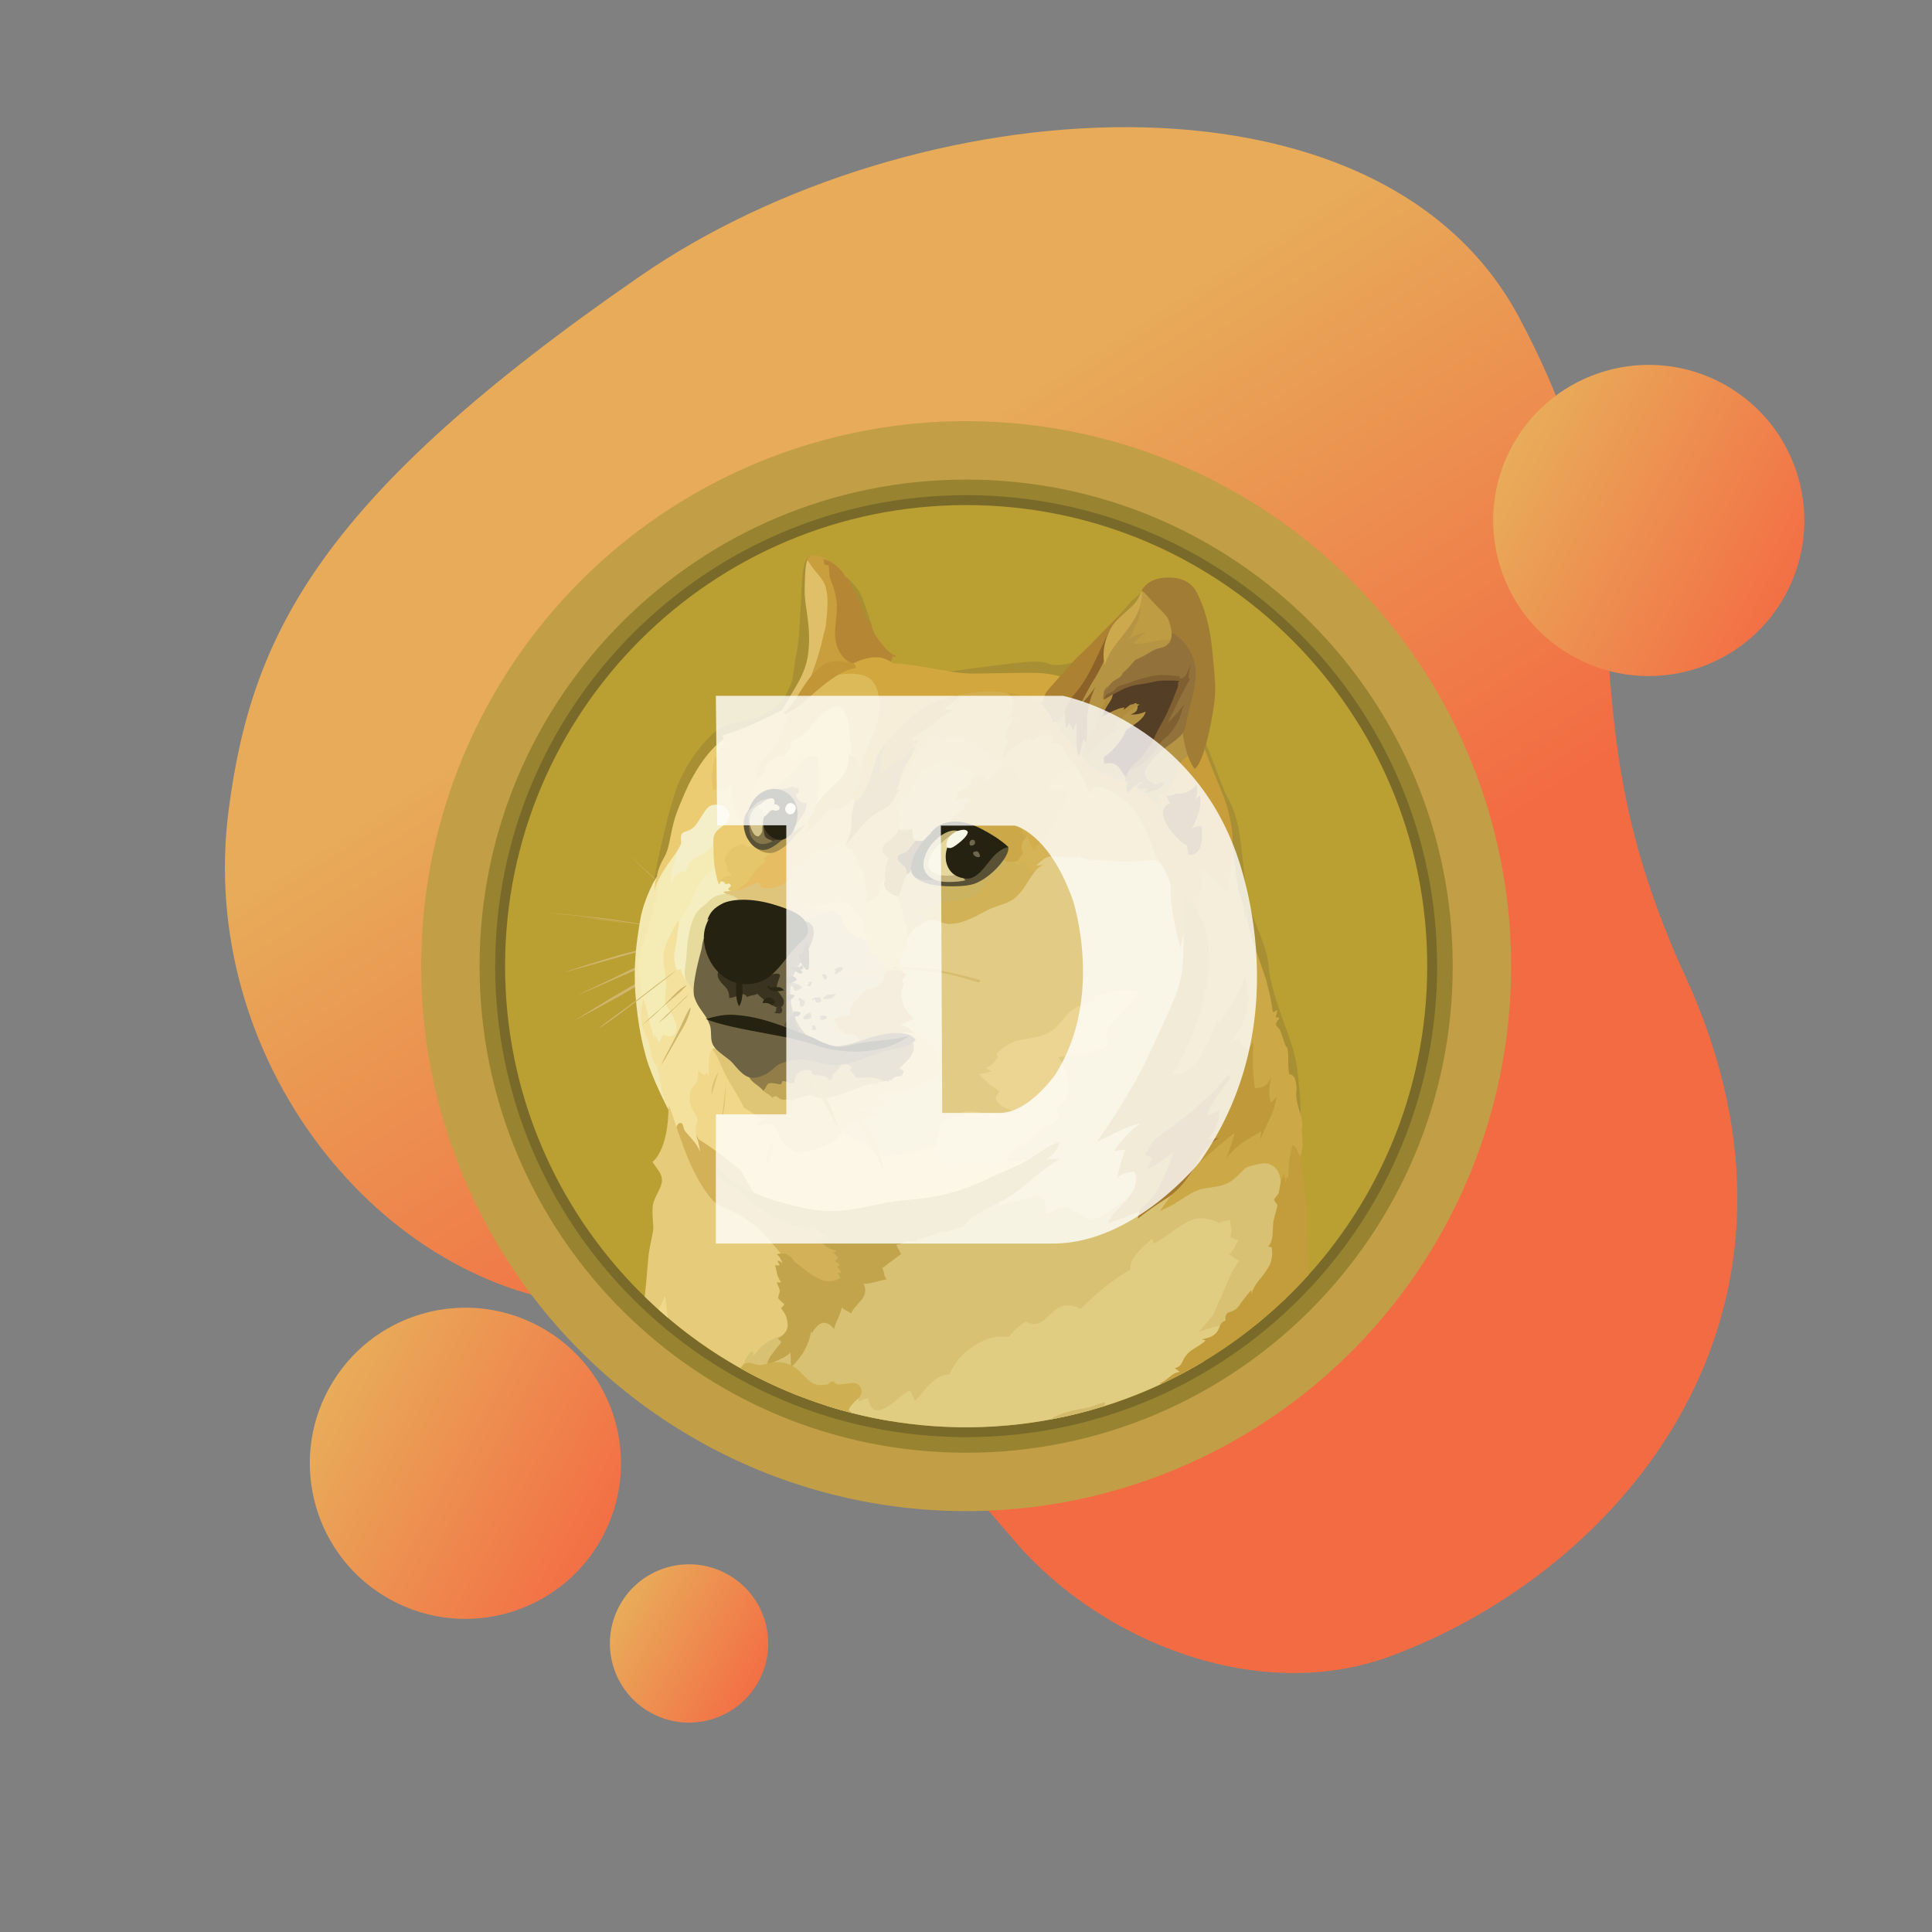 <svg width="2000" height="2000" viewBox="0 0 2000 2000" fill="none" xmlns="http://www.w3.org/2000/svg">
<rect x="0" y="0" width="2000" height="2000" fill="#808080" stroke="none"/>
<g clip-path="url(#clip0_1123_22887)">
<path d="M617.135 1351.89C835.549 1367.72 903.966 1423.82 1050.11 1594.98C1139.54 1699.71 1302.99 1765.11 1439.49 1714.45C1680.85 1624.86 1904.33 1358.25 1744.66 1010.63C1609.73 716.868 1720.68 606.217 1572.49 328.454C1426.58 54.953 944.459 91.252 662.477 285.961C331.393 514.574 260.441 656.154 236.69 838.615C203.069 1096.9 394.152 1335.72 617.135 1351.89Z" fill="url(#paint0_linear_1123_22887)"/>
<circle cx="481.787" cy="1514.79" r="161.064" transform="rotate(118.847 481.787 1514.79)" fill="url(#paint1_linear_1123_22887)"/>
<circle cx="1706.79" cy="538.787" r="161.064" transform="rotate(118.847 1706.79 538.787)" fill="url(#paint2_linear_1123_22887)"/>
<circle cx="713.312" cy="1701.31" r="81.945" transform="rotate(118.847 713.312 1701.31)" fill="url(#paint3_linear_1123_22887)"/>
<circle cx="1000.16" cy="1000.16" r="564.155" fill="#C29E46"/>
<path d="M1000.16 1503.86C1278.35 1503.86 1503.86 1278.35 1503.86 1000.16C1503.86 721.964 1278.35 496.445 1000.16 496.445C721.964 496.445 496.445 721.964 496.445 1000.16C496.445 1278.35 721.964 1503.86 1000.16 1503.86Z" fill="#988430"/>
<path d="M1000.16 1487.73C1269.44 1487.73 1487.73 1269.44 1487.73 1000.15C1487.73 730.875 1269.44 512.58 1000.16 512.58C730.875 512.58 512.581 730.875 512.581 1000.15C512.581 1269.44 730.875 1487.73 1000.16 1487.73Z" fill="#7A6A2A"/>
<path d="M1000.16 1477.46C1263.76 1477.46 1477.46 1263.76 1477.46 1000.16C1477.46 736.549 1263.76 522.854 1000.16 522.854C736.549 522.854 522.854 736.549 522.854 1000.16C522.854 1263.76 736.549 1477.46 1000.16 1477.46Z" fill="#BA9F33"/>
<path fill-rule="evenodd" clip-rule="evenodd" d="M716.675 946.362C713.822 943.756 710.808 941.145 708.036 938.539C705.263 935.933 702.416 933.322 699.563 930.716L691.084 922.657C689.698 921.27 688.231 920.051 686.845 918.659C685.459 917.439 683.831 916.053 682.445 914.828C671.194 904.152 659.878 893.476 648.783 882.795C660.276 893.31 671.527 903.749 683.019 914.42L687.012 918.417C688.398 919.798 689.865 921.023 691.251 922.409L699.724 930.232C702.577 932.838 705.349 935.449 708.202 938.292C711.055 941.134 713.828 943.751 716.681 946.351L716.675 946.362ZM567.357 944.75C567.357 944.75 608.272 948.984 628.243 951.837C646.742 954.448 704.613 963.329 704.613 963.329L567.357 944.75ZM567.357 944.75C578.85 945.728 590.342 946.947 601.835 948.172C607.702 948.742 613.328 949.392 618.953 949.962L627.587 950.945C630.44 951.348 633.213 951.756 636.066 952.164L670.302 957.623L687.414 960.476C693.04 961.454 698.665 962.518 704.533 963.496C698.907 962.926 693.04 962.11 687.414 961.293L670.302 958.848L636.066 953.798C633.213 953.39 630.44 952.815 627.587 952.412L618.948 951.418C613.322 950.848 607.455 950.031 601.829 949.376C590.337 947.995 578.844 946.523 567.352 944.734L567.357 944.75ZM700.54 973.989C700.54 973.989 656.853 985.079 642.099 989.318C627.593 993.31 583.658 1006.68 583.658 1006.68L700.535 973.995L700.54 973.989Z" fill="#CFB66C"/>
<path fill-rule="evenodd" clip-rule="evenodd" d="M700.535 973.988C690.837 976.841 681.192 979.614 671.355 982.225L642.174 990.048C632.476 992.901 622.832 995.673 613.161 998.526L598.654 1002.52C593.845 1003.9 588.956 1005.12 583.986 1006.52C588.789 1004.9 593.684 1003.25 598.493 1001.87L613 997.226C622.698 994.207 632.342 991.354 642.013 988.339C651.872 985.895 661.576 983.283 671.435 980.919C680.806 978.555 690.67 976.197 700.535 973.994V973.988ZM589.772 1033.57C594.576 1031.78 650.003 1005.95 662.882 999.913C669.329 996.893 688.07 990.241 688.07 990.241L589.772 1033.57Z" fill="#CFB66C"/>
<path fill-rule="evenodd" clip-rule="evenodd" d="M589.773 1033.58C594.007 1031.96 598.005 1029.99 602.077 1028.12L614.14 1022.49L638.35 1010.84C646.409 1007.01 654.243 1002.78 662.555 999.178C666.794 997.389 671.033 995.922 675.267 994.536L681.715 992.5C683.912 991.93 685.954 991.275 688.162 990.705C680.103 994.536 671.619 997.797 663.549 1001.54C655.489 1005.54 647.247 1008.8 638.93 1012.38L614.317 1023.22C606.053 1026.57 597.994 1030.15 589.768 1033.58H589.773ZM595.146 1056.14C595.146 1056.14 645.351 1026.72 662.63 1017.26C671.678 1012.21 700.939 997.701 700.939 997.701L595.146 1056.14Z" fill="#CFB66C"/>
<path fill-rule="evenodd" clip-rule="evenodd" d="M595.15 1056.15C603.623 1050.94 612.263 1045.64 620.903 1040.26L633.798 1032.43C638.198 1029.83 642.437 1027.38 646.924 1024.78C651.324 1022.16 655.563 1019.56 660.044 1017.11C662.178 1015.8 664.413 1014.65 666.728 1013.69L673.573 1010.27C682.621 1005.87 691.669 1001.38 701.206 997.551C692.567 1003.02 683.68 1007.66 674.798 1012.47C670.398 1014.91 665.912 1017.11 661.511 1019.56C657.111 1022 652.872 1024.61 648.385 1026.98C643.985 1029.58 639.745 1032.03 635.264 1034.39L621.977 1041.65L595.161 1056.15H595.15ZM700.535 1004.15C700.535 1004.15 669.318 1028.11 659.212 1035.77C649.105 1043.44 619.355 1064.95 619.355 1064.95L700.535 1004.15Z" fill="#CFB66C"/>
<path fill-rule="evenodd" clip-rule="evenodd" d="M879.688 1197.4L863.715 1167.16L873.005 1129.34L939.269 1103.75L911.066 1045.88L925.004 987.443L951.17 935.111L1032.03 922.399L1091.44 865.752L1219.73 875.45L1244.92 1012.63L1196.42 1185.34L1168.79 1274.75L1056.8 1278.99L1004.8 1242.97L943.916 1217.53L879.688 1197.4Z" fill="#E2CC85"/>
<path fill-rule="evenodd" clip-rule="evenodd" d="M1076.12 1196.42C1076.12 1196.42 1060.63 1203.51 1034.21 1201.88C1026.57 1191.61 973.022 1186.8 973.022 1186.8C973.022 1186.8 966.338 1184.77 954.517 1189.66C942.622 1194.49 931.371 1193.9 920.856 1196.5C910.341 1199.11 899.902 1185.42 891.842 1182.56C883.783 1179.55 873.096 1172.3 873.096 1172.3L850.53 1170.09L805.215 1150.94L733.223 1079.22L713.661 1109.84L707.627 1147.74L729.393 1192.65L787.995 1246.04L902.266 1275.05L969.997 1255.1L1054.85 1219.23L1076.12 1196.42V1196.42Z" fill="#F1D789"/>
<path fill-rule="evenodd" clip-rule="evenodd" d="M670.134 942.94L684.641 899.011L701.926 870.642L757.589 865.994L740.879 914.737L694.345 997.55L713.66 1071.48L679.429 1088.59L668.909 1072.45L660.436 1035.45L659.867 993.88L670.134 942.94Z" fill="#F4ECB4"/>
<path fill-rule="evenodd" clip-rule="evenodd" d="M732.569 1193.41L721.893 1178.49C721.893 1178.49 719.04 1171.4 720.673 1165.2C722.285 1158.93 722.054 1158.52 721.242 1156.16C720.431 1153.79 713.581 1145.64 713.989 1138.63C714.392 1131.54 713.419 1129.17 718.631 1123.55C724.09 1118.09 722.462 1108.64 722.462 1108.64L729.554 1113.04L731.166 1110.59C731.166 1110.59 733.772 1112.63 733.772 1115.81C734.342 1111.41 731.978 1091.03 737.356 1086.39C742.734 1081.75 752.271 1108.15 752.271 1108.15L746.404 1069.84L731.322 1030.56L704.506 994.695L702.894 955.161V951.738C702.894 951.738 690.585 970.651 687.162 985.588C684.717 995.855 690.585 1008.33 689.365 1023.08C688.382 1037.75 687.162 1036.61 690.746 1042.42C694.33 1048.24 703.055 1060.19 699.633 1068.83C696.618 1076.25 686.345 1071.03 686.345 1071.03C686.345 1071.03 684.309 1077.06 681.537 1079.26C680.559 1075.68 679.5 1073.4 677.545 1071.2C677.378 1072.59 676.975 1074.47 676.975 1074.47C676.975 1074.47 675.181 1068.84 673.386 1061.75C670.947 1052.3 668.335 1039.83 665.971 1033.14C664.993 1036.97 662.549 1048.63 662.549 1048.63L663.935 1066.56L670.619 1091.18L677.066 1107.29L683.342 1127.02L688.795 1140.27L693.196 1150.37L697.027 1173.12L715.526 1192.68L725.39 1197.08L732.558 1193.41L732.569 1193.41Z" fill="#F3E19D"/>
<path fill-rule="evenodd" clip-rule="evenodd" d="M679.833 907.075C679.833 907.075 666.546 929.641 662.72 952.39C658.895 975.139 655.467 999.177 657.885 1030.15C660.329 1061.37 664.977 1080.52 668.727 1094.21C675.175 1116.96 691.874 1148.58 691.874 1148.58L692.443 1147.36C689.636 1142.04 687.396 1136.44 685.759 1130.65C683.556 1122.01 682.74 1111.74 680.703 1107.09C678.909 1102.45 675.895 1098.45 674.428 1092.75C673.042 1087.29 672.816 1078.65 668.561 1072.21C666.766 1069.6 664.563 1062.75 663.913 1055.91C663.096 1045.64 664.321 1034.14 663.343 1024.69C661.549 1008.96 660.329 998.285 661.957 990.049C663.585 981.812 672.069 958.429 677.286 939.844C680.709 927.943 678.667 917.917 684.942 907.564C691.218 897.296 695.054 888.248 696.435 881.973C698.047 876.266 679.811 907.075 679.811 907.075H679.833Z" fill="#F2E8B0"/>
<path fill-rule="evenodd" clip-rule="evenodd" d="M742.841 898.025C742.841 898.025 735.996 900.067 732.735 903.651C729.473 907.073 728.087 909.926 723.687 915.713C719.286 921.5 719.039 926.228 715.45 933.481C711.866 940.573 703.957 951.249 702.98 955.08C702.002 958.911 700.374 976.841 698.337 985.319C696.543 993.797 700.374 1004.23 700.374 1004.23L705.016 1003.25C705.016 1003.25 705.016 1009.28 709.663 1013.36C714.306 1017.35 715.122 999.826 715.122 999.826L732.482 941.224L758.643 923.455L761.496 909.11L742.83 898.025H742.841Z" fill="#F5EEC0"/>
<path fill-rule="evenodd" clip-rule="evenodd" d="M755.553 924.601C755.553 924.601 743.243 925.412 737.215 929.818C734.77 931.607 733.792 933.074 731.187 935.276C726.378 939.269 721.483 942.938 719.124 948.171C716.513 953.383 713.66 961.292 711.704 976.207C710.888 982.483 710.888 988.269 710.318 993.325C709.501 1000.17 708.282 1005.63 708.932 1009.44C709.749 1017.27 717.819 1021.35 718.603 1030.23L735.313 1021.75L751.045 959.723L784.464 938.769L765.552 917.578L755.531 924.563L755.553 924.601Z" fill="#E6DB9D"/>
<path fill-rule="evenodd" clip-rule="evenodd" d="M667.4 1342.3C667.47 1341.68 667.54 1341.07 667.61 1340.44C670.049 1319.49 670.463 1303.61 672.252 1293.66C674.858 1279.56 676.653 1274.32 676.244 1269.04C675.675 1260.57 675.025 1254.37 675.841 1247.85C677.061 1239.21 685.539 1228.94 685.298 1221.85C685.131 1216.23 682.278 1212.56 679.833 1209.14C677.389 1205.72 675.433 1202.86 675.433 1202.86C675.433 1202.86 692.143 1191.37 691.981 1145.07C692.323 1145.17 692.651 1145.31 692.959 1145.48L701.191 1168.87L706.816 1175.71L728.415 1215.98L756.209 1242.96L797.285 1270.59L823.043 1298.62L825.649 1373.36L791.987 1417.05L786.475 1427.03C742.679 1405.04 702.518 1376.46 667.395 1342.29L667.4 1342.3Z" fill="#E5CB7A"/>
<path fill-rule="evenodd" clip-rule="evenodd" d="M770.227 1413.8C770.227 1413.8 770.796 1404.51 778.458 1398.48C779.683 1400.51 780.494 1402.47 780.252 1403.93C781.639 1401.49 791.337 1385.84 813.264 1381.77C835.19 1377.77 840.488 1361.8 840.488 1361.8L887.023 1319.5L940.247 1270.51L1004.96 1247.77L1035.21 1240.35C1035.21 1240.35 1035.78 1242.55 1034.64 1247.44C1040.26 1247.04 1052.73 1244.19 1065.69 1239.62C1070.91 1237.58 1075.8 1236.77 1078.41 1239.46C1082.24 1243.04 1082.81 1251.52 1083.05 1256.57C1089.32 1255.19 1096.58 1249.16 1102.39 1249.73C1111.69 1250.7 1119.92 1261.63 1129.37 1261.63C1141.84 1261.63 1147.46 1253.97 1156.19 1247.93C1161.41 1244.35 1168.9 1239.87 1173.14 1236.85C1183.25 1229.43 1290.18 1196.74 1290.18 1196.74L1327.68 1199.19L1333.71 1239.45L1330.49 1344.71C1330.09 1345.09 1329.69 1345.49 1329.29 1345.87L1158.82 1434.9L922.516 1471.13C869.584 1462.48 818.504 1444.91 771.452 1419.17L770.243 1413.79L770.227 1413.8Z" fill="#D8C173"/>
<path fill-rule="evenodd" clip-rule="evenodd" d="M681.729 1355.69C685.088 1348.66 688.107 1342.79 688.639 1340.69C689.058 1344.92 689.826 1354.21 691.374 1364.09C688.125 1361.33 684.91 1358.52 681.729 1355.68V1355.69Z" fill="#F1D789"/>
<path fill-rule="evenodd" clip-rule="evenodd" d="M854.344 1454.74L884.905 1446.24L887.511 1447.06C887.511 1447.06 888.897 1447.87 888.897 1450.64C892.728 1448.44 895.99 1448.85 898.354 1447.39C899.573 1449.99 900.793 1458.63 906.177 1459.69C911.797 1460.91 917.83 1457.24 923.945 1452.6C929.973 1447.79 936.84 1441.76 942.035 1439.32C943.942 1442.82 945.63 1446.44 947.091 1450.15C953.936 1444.69 965.837 1422.52 982.789 1422.93C987.689 1411.35 995.874 1401.46 1006.33 1394.48C1022.06 1383.81 1031.92 1382.99 1044.23 1383.97C1049.12 1377.62 1055.15 1372.23 1062 1368.08C1064.04 1368.89 1069.66 1372.31 1076.68 1369.05C1083.77 1365.8 1091.75 1353.16 1102.27 1351.53C1107.93 1350.75 1113.69 1351.96 1118.57 1354.96C1118.57 1354.96 1149.19 1324.55 1170.32 1314.44C1169.51 1312 1167.88 1302.79 1192.65 1282.41C1194.04 1283.64 1193.06 1287.06 1194.04 1287.25C1194.44 1287.25 1200.49 1284.64 1208.14 1278.77C1217.6 1271.68 1228.92 1264.26 1235.77 1262.22C1248.66 1258.39 1262.34 1266.22 1262.34 1266.22C1263.5 1265.4 1264.8 1264.79 1266.17 1264.42C1269.43 1263.85 1271.79 1263.44 1273.59 1262.81C1273.43 1267.05 1275.79 1274.3 1273.59 1280.58C1276.14 1282.01 1278.84 1283.16 1281.65 1284C1280.27 1287.01 1277.25 1294.68 1272.2 1298.35C1276.43 1300.38 1277 1302.75 1283.03 1304.79C1280.59 1308.22 1276.58 1314.09 1274.8 1317.69C1273.01 1321.52 1266.56 1337.41 1263.71 1343.44C1260.7 1349.47 1256.62 1360.56 1254.66 1362.78C1252.7 1365.01 1245.62 1374.44 1240.16 1379.08C1244.99 1377.28 1264.78 1371.26 1273.17 1368.97C1270.67 1372.64 1258.01 1391.43 1245.83 1409.5C1187.54 1444.43 1122.47 1466.55 1054.95 1474.37C987.443 1482.18 919.041 1475.52 854.307 1454.82L854.344 1454.74Z" fill="#E0CD81"/>
<path fill-rule="evenodd" clip-rule="evenodd" d="M757.568 922.399C757.568 922.399 750.481 922.399 749.095 923.377C747.709 924.354 756.187 926.396 758.793 927.374C761.399 928.352 767.024 932.833 768.491 936.422C769.877 939.845 819.432 959.81 819.432 959.81L854.479 958.016L866.563 941.322L843.577 921.19L859.696 873.672L838.344 877.094L786.995 907.72L761.238 917.585L757.568 922.399Z" fill="#DFC57C"/>
<path fill-rule="evenodd" clip-rule="evenodd" d="M834.536 938.129C835.042 938.949 835.756 939.622 836.605 940.079C837.453 940.537 838.408 940.763 839.371 940.735C846.625 940.735 853.303 942.529 856.076 946.194C860.723 952.066 873.602 970.812 873.602 970.812L904.41 981.897L906.398 945.619L872.737 922.23L834.428 936.329V938.124H834.514L834.536 938.129Z" fill="#E5CC7C"/>
<path fill-rule="evenodd" clip-rule="evenodd" d="M828.492 951.58C828.492 951.58 834.112 951.988 841.204 949.377C848.296 946.766 859.95 941.146 865.006 943.349C872.093 946.363 870.626 955.819 878.293 964.303C882.935 969.52 891.414 969.359 896.222 974.984C901.031 980.61 917.574 977.999 917.574 977.999L923.85 1011.85L898.667 1044.13L890.43 1084.23H856.377L825.268 1071.88L809.944 1034.81L817.606 997.319L828.492 951.58Z" fill="#D2C281"/>
<path fill-rule="evenodd" clip-rule="evenodd" d="M894.363 953.206C895.207 953.466 896.085 953.604 896.968 953.614C895.991 954.431 893.949 956.22 894.766 960.868C895.582 965.515 898.188 971.382 895.991 974.966C897.745 976.884 899.053 979.167 899.821 981.65C901.208 985.648 901.616 989.312 910.659 989.887C909.354 990.69 908.15 991.648 907.075 992.74C907.075 992.74 913.35 998.199 916.531 1003.25C919.787 1003.11 928.427 1000.42 928.427 1000.42L930.221 1001.65L934.052 1000.04C934.052 1000.04 930.469 998.65 933.074 989.93C935.519 982.268 937.722 982.676 937.91 982.107C938.098 981.537 939.705 973.467 939.705 970.206C940.924 965.972 941.902 953.093 941.902 953.093L939.296 924.649L924.628 915.762L912.7 904.248L901.449 925.439L894.04 932.827L893.471 951.164L894.363 953.206Z" fill="#E2C270"/>
<path fill-rule="evenodd" clip-rule="evenodd" d="M929.652 929.411C929.652 929.411 932.258 936.825 933.241 942.532C933.587 941.422 933.779 940.271 933.81 939.109C933.81 939.109 935.847 950.36 936.25 955.007C937.066 954.841 937.862 954.599 938.044 955.41C938.227 956.222 940.086 965.275 939.656 970.326C943.05 964.726 947.747 960.029 953.346 956.635C956.608 954.594 960.439 952.396 964.436 952.23C970.712 952.068 975.273 956.227 982.774 956.227C1000.86 956.227 1017.25 942.94 1029.31 938.867C1038.2 935.848 1045.86 933.65 1051.24 928.755C1053.85 926.558 1058.49 921.669 1062.73 914.41C1068.35 904.738 1074.22 896.319 1080.09 895.261C1077.44 895.749 1074.73 895.94 1072.03 895.83C1072.03 895.83 1073.83 894.036 1076.87 891.591C1079.91 889.146 1083.55 886.132 1088.77 886.132C1098.06 886.132 1102.7 887.513 1107.92 887.513C1113.14 887.352 1116.15 886.132 1116.15 886.132C1116.15 886.132 1121.61 889.963 1133.92 889.963C1146.23 890.124 1154.46 891.183 1160.9 891.758C1167.34 892.332 1188.94 889.963 1195.13 890.146C1199.17 890.301 1203.14 891.272 1206.79 892.999L1186.82 834.971L1115.08 772.27L1072.37 802.508L1006.67 868.203L943.1 891.758L929.813 906.673V929.411H929.652Z" fill="#CCB360"/>
<path fill-rule="evenodd" clip-rule="evenodd" d="M1072.29 896.153C1072.29 896.153 1074.09 894.364 1077.1 891.919C1080.1 889.475 1083.78 886.455 1089 886.455C1098.29 886.455 1102.93 887.841 1108.15 887.841C1113.37 887.68 1116.38 886.455 1116.38 886.455C1116.38 886.455 1121.85 890.281 1134.15 890.281C1146.46 890.442 1154.69 891.5 1161.13 892.07C1167.58 892.639 1189.17 890.281 1195.36 890.458C1199.4 890.61 1203.37 891.581 1207.02 893.311L1197.97 867.145L1187.46 847.179L1157.46 814.329C1157.46 814.329 1121.46 793.138 1121.19 792.977C1121.03 792.816 1108.72 789.555 1108.72 789.555L1076.12 809.279L1046.53 885.816L1045.96 901.934L1065.11 910.982C1069.92 902.923 1075.23 896.475 1080.2 895.659C1075.71 896.148 1072.29 896.148 1072.29 896.148L1072.29 896.153Z" fill="#D5B457"/>
<path fill-rule="evenodd" clip-rule="evenodd" d="M1071.88 901.617C1069.03 901.778 1066.67 901.208 1066.02 899.172C1063.57 892.327 1061.62 891.349 1059.57 891.349C1057.52 891.349 1054.76 895.749 1053.12 896.152C1051.48 896.555 1049.54 891.102 1049.54 891.102L1047.74 890.285C1047.74 890.285 1037.23 897.13 1029.81 905.2C1022.4 913.27 1010.25 926.966 1004.79 929.405C999.334 931.845 980.582 932.667 974.167 934.053C967.752 935.439 960.638 940.087 959.66 941.145C958.682 942.204 962.519 943.343 963.088 944.401C963.658 945.379 956.807 944.971 956.238 946.013C955.835 946.83 957.849 951.472 958.849 953.836C960.598 952.966 962.516 952.493 964.469 952.45C970.744 952.288 975.311 956.447 982.807 956.447C1000.9 956.447 1017.28 943.16 1029.35 939.082C1038.23 936.068 1045.9 933.865 1051.27 928.975C1053.88 926.778 1058.53 921.883 1062.77 914.63C1065.86 909.66 1068.88 905.012 1071.9 901.59L1071.88 901.617Z" fill="#D2B257"/>
<path fill-rule="evenodd" clip-rule="evenodd" d="M812.373 1304.99C812.373 1304.99 810.761 1298.96 795.824 1283.39C791.585 1278.99 788.979 1275.33 786.126 1272.72C779.034 1266.03 774.875 1264.24 769.825 1260.41C758.74 1252.18 746.678 1252.18 737.388 1242.07C728.099 1231.96 717.272 1212.65 709.75 1192.92C702.336 1173.19 700.294 1166.92 700.294 1166.35C700.294 1165.78 702.336 1161.95 704.942 1162.52C707.547 1163.09 707.547 1168.14 708.203 1169.36C709.501 1171.36 710.974 1173.24 712.603 1174.98C716.434 1179.39 721.893 1184.65 724.665 1192.51C724.096 1185.83 721.812 1178.41 721.812 1178.41C721.812 1178.41 736.158 1187.46 748.381 1196.91C760.691 1206.37 765.741 1209.63 769.336 1215.66C772.93 1221.68 781.398 1237.58 785.455 1242.23C789.511 1246.88 845.094 1264.4 845.094 1264.4L871.534 1284.11L884.66 1312.88L874.387 1329L854.663 1333.24L822.63 1318.9L812.373 1304.99V1304.99Z" fill="#D2B159"/>
<path fill-rule="evenodd" clip-rule="evenodd" d="M741.207 1205.88C741.207 1205.88 747.891 1216.55 764.192 1226.66C778.866 1235.55 802.093 1243.62 822.8 1248.43C834.696 1251.28 846.597 1253.48 857.273 1253.64C886.044 1254.05 905.849 1245.82 930.387 1243.13C943.674 1241.74 959.976 1240.68 976.927 1236.68C998.687 1231.46 1011.57 1225.59 1029.09 1217.34C1041.8 1211.47 1053.46 1207.07 1062.92 1201.45C1076.2 1193.62 1085.9 1184.9 1097.15 1182.3C1095.77 1186.13 1094.3 1192.97 1083.21 1200.07C1089.08 1199.9 1097.15 1199.5 1097.15 1199.5C1097.15 1199.5 1089.33 1204.14 1075.55 1214.57C1067.07 1221.02 1055.83 1231.93 1044.34 1239.19C1036.92 1243.83 1028.85 1247.24 1023.55 1250.03C1010.65 1257.12 1005.45 1260.7 996.979 1269.37C999.993 1269.21 1000.24 1269.37 1000.24 1269.37C1000.24 1269.37 989.559 1270.76 981.902 1274.83C980.291 1274.83 977.497 1274.26 972.607 1275.65C968.776 1276.87 963.721 1279.64 958.509 1281.1C951.089 1283.31 948.65 1282.33 948.65 1282.33L949.869 1284.77C949.869 1284.77 940.198 1284.61 936.974 1284.94C937.544 1285.1 937.383 1285.34 937.383 1285.34C936.816 1285.44 936.271 1285.63 935.771 1285.91C934.219 1286.92 932.513 1287.66 930.72 1288.11C929.742 1288.27 928.926 1288.27 927.701 1288.52C928.109 1289.5 931.29 1294.97 932.756 1298.19C931.537 1299.01 913.194 1312.86 913.194 1312.86C913.763 1313.76 914.228 1314.72 914.58 1315.72C915.149 1317.51 915.397 1320.12 915.966 1321.34C917.347 1323.78 918.164 1324.19 918.164 1324.19C918.164 1324.19 915.966 1324.6 912.13 1325.58C908.874 1326.39 904.876 1327.77 899.235 1328.59C897.504 1328.82 895.763 1328.95 894.018 1329C894.835 1330.79 898.418 1337.64 891.815 1345.54C885.212 1353.45 883.175 1354.6 881.139 1359.65C880.114 1358.87 879.023 1358.19 877.878 1357.6C875.68 1356.63 872.661 1355.16 871.602 1353.2C870.985 1355.82 870.168 1358.38 869.157 1360.87C867.121 1366.32 864.107 1371.71 863.537 1375.78C861.334 1373.34 857.262 1368.53 851.636 1369.51C846.011 1370.48 841.53 1378.14 840.552 1380.35C840.552 1378.96 839.574 1377.9 839.332 1379.53C839.166 1381.33 836.071 1400.07 818.792 1415.23C818.631 1411.4 818.631 1402.92 818.222 1400.15C816.61 1401.76 814.639 1404.14 802.899 1409.2C791.406 1414.25 793.227 1419.31 793.227 1419.31C793.227 1419.31 792.25 1411.25 798.445 1402.76C804.72 1394.28 808.551 1390.29 808.551 1389.64C808.45 1388.98 808.167 1388.35 807.734 1387.84C806.918 1387.03 805.29 1386.05 805.29 1385.4C806.268 1385 815.966 1380.35 815.396 1370.72C814.827 1362.09 811.162 1357.6 808.551 1354.43C808.148 1354.02 812.387 1351.01 811.812 1350.03C811.404 1349.46 806.192 1345.62 805.537 1343.58C805.691 1342.36 805.964 1341.16 806.354 1340C806.923 1338.2 807.331 1336.98 807.17 1335.76C806.762 1333.72 804.559 1328.1 803.909 1327.53C804.478 1327.69 808.551 1327.53 808.551 1327.53C808.551 1327.53 805.295 1322.31 804.72 1319.86C804.145 1317.42 802.926 1310.98 802.275 1309.76C803.662 1309.92 807.084 1310.16 807.084 1309.76C807.251 1308.53 804.07 1306.5 805.472 1304.92C806.45 1305.08 808.325 1305.9 810.115 1308.18C809.137 1305.57 807.509 1300.52 804.081 1298.49C805.693 1297.92 811.173 1296.44 815.982 1299.3C820.79 1302.15 822.429 1306.14 822.429 1306.14C822.429 1306.14 825.282 1308.35 829.688 1311.61C834.739 1315.6 841.175 1321.28 851.448 1325.3C853.651 1326.52 859.271 1326.52 863.349 1325.71C865.125 1325.28 866.827 1324.6 868.4 1323.67C868.968 1323.33 869.569 1323.06 870.194 1322.85C869.318 1321.09 868.311 1319.4 867.18 1317.8C868.566 1317.8 870.194 1317.96 870.194 1317.96C870.194 1317.96 871.172 1315.76 866.772 1311.52C867.75 1310.54 868.975 1309.9 868.975 1308.25C867.588 1308.09 865.144 1306.06 864.574 1305.24C865.386 1304.67 866.611 1302.79 867.997 1302.23C866.772 1301.25 863.758 1297.17 862.371 1296.77C863.696 1296.28 864.977 1295.67 866.202 1294.97C866.202 1294.97 859.357 1293.18 857.154 1291.71C854.951 1290.1 851.695 1287.31 849.74 1286.49C847.698 1285.68 844.114 1285.27 842.647 1283.64C844.028 1284.05 846.231 1283.64 847.865 1283.64C849.084 1283.64 849.659 1283.8 850.062 1283.8C849.901 1283.23 849.901 1282.01 853.082 1281.6C854.612 1281.37 856.096 1280.91 857.482 1280.22C857.482 1280.22 854.463 1280.06 851.035 1276.8C847.607 1273.53 844.759 1270.93 842.803 1270.52C840.767 1270.11 836.936 1271.91 834.572 1271.74C831.311 1271.34 829.924 1269.7 829.924 1269.7C829.924 1269.7 819.087 1270.68 795.044 1256.01C774.256 1243.3 765.208 1232.05 765.208 1232.05C763.262 1231.34 761.382 1230.47 759.588 1229.44C751.765 1225.37 740.922 1216.89 741.25 1205.8L741.207 1205.88Z" fill="#C2A44D"/>
<path fill-rule="evenodd" clip-rule="evenodd" d="M1041.07 716.676C1042.95 717.289 1044.63 718.419 1045.9 719.938C1049.74 724.338 1052.18 732.65 1043.46 741.537C1046.88 742.756 1048.3 743.149 1051.28 742.756C1048.27 746.346 1041.42 754.007 1041.02 760.691C1040.61 766.15 1044.03 767.783 1044.03 767.783C1044.03 767.783 1038.81 773.812 1038.57 783.902C1041.03 781.124 1043.73 778.561 1046.63 776.24C1052.66 771.432 1060.98 765.973 1066.6 762.55C1066.52 763.985 1066.72 765.421 1067.17 766.784C1067.17 766.784 1077.68 758.144 1086.51 761.981C1090.51 763.775 1088.71 769.395 1088.71 769.395C1088.71 769.395 1094.18 767.359 1098.01 771.19C1101.84 775.021 1107.25 784.902 1110.03 788.732C1111.25 790.527 1114.43 793.95 1117.69 799.247C1122.14 806.664 1125.85 814.497 1128.78 822.635C1128.94 818.396 1130 811.798 1142.06 815.952C1154.13 820.191 1167.82 829.078 1179.31 846.577C1190.8 864.077 1193.65 883.833 1199.44 891.355C1205.3 898.608 1211.34 910.67 1211.75 915.726C1212.15 920.782 1209.95 937.078 1222.01 981.174C1225.44 967.484 1230.65 937.078 1230.65 937.078L1233.51 910.262L1236.77 827.288L1150.12 755.308L1082.39 706.156L1038.3 710.395L1041.06 716.671L1041.07 716.676Z" fill="#CAA13E"/>
<path fill-rule="evenodd" clip-rule="evenodd" d="M1202.05 840.156C1202.05 840.156 1200.82 832.097 1180.45 818.396C1160.07 804.867 1144.18 804.867 1129.51 793.374C1118.26 784.326 1106.52 763.538 1098.88 756.693C1091.46 749.929 1090.24 730.366 1090.24 730.366L1115.26 709.412L1152.48 655.624L1183.93 620.984L1199.01 641.939L1219.97 666.552L1231.62 715.945L1235.86 788.243L1202.01 840.161L1202.05 840.156Z" fill="#B59544"/>
<path fill-rule="evenodd" clip-rule="evenodd" d="M1227.24 926.816C1227.85 915.851 1226.5 904.866 1223.24 894.379C1217.87 877.67 1206.13 848 1200.67 836.889C1198.47 824.58 1200.1 823.602 1202.47 822.216C1204.83 820.83 1213.72 815.768 1218.59 798.011C1223.45 780.253 1238.56 779.673 1238.56 779.673L1247.85 772.828L1261.95 808.117L1274.25 839.989L1278.08 864.361L1280.94 885.143L1274.25 929.078L1241.25 958.908L1227.23 926.816H1227.24Z" fill="#C89D3A"/>
<path fill-rule="evenodd" clip-rule="evenodd" d="M766.644 1416.5V1415.59C767.329 1415.16 767.935 1414.62 768.433 1413.98C769.002 1413.16 769.416 1412.19 769.819 1411.95C770.636 1411.54 774.466 1410.33 776.503 1410.72C778.539 1411.11 783.923 1413.33 786.776 1413.16C792.643 1413 799.488 1408.52 810.331 1410.56C826.632 1413.57 830.463 1424.66 839.919 1430.93C846.367 1435.34 853.04 1433.38 854.018 1433.38H856.215C856.624 1433.38 859.638 1429.96 861.271 1430.12C864.533 1430.28 864.855 1432.97 866.891 1433.14C871.7 1433.71 880.995 1430.69 885.643 1431.92C887.021 1432.35 888.274 1433.11 889.296 1434.13C890.317 1435.15 891.077 1436.4 891.51 1437.78C892.488 1440.79 891.671 1444.62 889.307 1446.83C884.256 1451.47 879.448 1455.87 878.47 1459.72C879.714 1460.67 880.908 1461.68 882.048 1462.75C841.72 1452.48 802.919 1436.94 766.644 1416.54V1416.5Z" fill="#CEB052"/>
<path fill-rule="evenodd" clip-rule="evenodd" d="M1200.66 1253.64C1200.66 1253.64 1213.37 1236.69 1217.78 1228.29C1222.18 1219.64 1203.84 1110.03 1203.84 1110.03L1240.68 989.323L1239.7 950.037C1239.7 950.037 1241.5 913.764 1245.73 898.032C1250.79 907.08 1266.52 918.003 1269.95 923.79C1271.56 912.7 1277.03 889.312 1276.22 864.371C1279.23 869.013 1286.49 915.72 1286.49 915.72L1293.74 947.178L1303.2 980.598L1313.71 1015.89L1319.99 1040.26L1323.57 1046.13L1326.59 1056.4L1329.44 1067.49L1337.68 1093.49L1342.51 1114.84L1346.34 1153.56C1347.18 1156.52 1347.78 1159.55 1348.14 1162.6C1348.3 1166.84 1347.57 1169.29 1347.57 1170.02C1347.57 1170.76 1348.95 1179.31 1348.38 1185.76C1347.57 1192.2 1347.57 1197.25 1342.51 1201.88C1337.46 1206.5 1334.28 1234.15 1334.28 1234.15L1325.23 1228.12C1325.23 1228.12 1327.03 1219.89 1322.79 1212.39C1318.55 1204.9 1310.32 1203.34 1305.67 1204.57C1301.03 1205.55 1291.74 1207.01 1288.72 1209.62C1285.87 1212.22 1278.86 1220.29 1272.42 1223.96C1264.36 1228.8 1251.23 1229.18 1244.22 1230.81C1237.13 1232.42 1229.3 1237.26 1221.07 1242.87C1214.61 1247.05 1207.79 1250.65 1200.69 1253.62L1200.66 1253.64Z" fill="#CCA847"/>
<path fill-rule="evenodd" clip-rule="evenodd" d="M1200.66 1431.73C1200.66 1431.73 1201.2 1432.08 1202.24 1432.65C1260.14 1405.52 1312.03 1367.07 1354.83 1319.55C1354.36 1303.06 1353.75 1286.15 1353.09 1279.88C1351.7 1266.6 1352.68 1253.07 1352.27 1245.25C1351.87 1237.42 1347.47 1205.55 1345.43 1197.32C1343.23 1189.09 1338.98 1185.01 1338.34 1185.01C1337.77 1185.18 1334.34 1200.5 1334.34 1204.35C1334.34 1208.2 1333.52 1217.48 1333.52 1219.84C1332.95 1219.68 1332.71 1218.23 1332.71 1217.64C1331.89 1219.68 1330.92 1223.26 1330.51 1223.67C1330.1 1224.08 1331.08 1220.25 1330.51 1219.43C1329.94 1218.62 1328.9 1219.03 1329.12 1216.99C1329.22 1215.78 1329.41 1214.58 1329.69 1213.41C1329.69 1213.41 1327.25 1216.99 1325.46 1226.12C1323.66 1235.17 1323.66 1235.41 1323.01 1236.22C1322.44 1237.21 1319.18 1240.46 1319.02 1241.69C1318.85 1243.89 1322.04 1246.09 1322.28 1247.31C1322.44 1249.35 1319.42 1258.8 1318.45 1263.43C1317.47 1268.05 1317.88 1277.12 1316.83 1281.77C1316.02 1286 1315.22 1288.45 1312.43 1290.24C1314.47 1290.65 1316.43 1291.22 1316.43 1291.22C1316.43 1291.22 1319.28 1303.28 1312.03 1313.55C1309.42 1317.13 1308.77 1318.77 1306 1322.03C1300.53 1328.06 1296.29 1334.92 1295.89 1339.39C1295.6 1338.07 1295.41 1336.74 1295.32 1335.39C1295.32 1335.39 1286.84 1345.26 1283.25 1350.88C1278.61 1358.14 1272.17 1357.73 1270.36 1359.52C1268.55 1361.32 1268.16 1364.57 1268.75 1367.18C1267.14 1367.59 1264.1 1368.16 1262.06 1374.44C1261.09 1377.69 1258.64 1380.88 1254.81 1383.08C1250.98 1385.27 1246.33 1385.93 1243.97 1386.5C1246 1387.07 1246.82 1387.07 1247.8 1387.72C1246.58 1389.75 1240.95 1392.94 1234.68 1397.01C1228.4 1400.84 1225.38 1406.46 1223.83 1410.13C1222.22 1413.56 1219.84 1415.76 1216.01 1416.17C1217.62 1417.15 1220.01 1419.42 1221.23 1420.16C1219.43 1420.57 1216.39 1420.57 1210.96 1425.22C1205.26 1429.94 1203.3 1431.33 1200.69 1431.74L1200.66 1431.73Z" fill="#C39D3C"/>
<path fill-rule="evenodd" clip-rule="evenodd" d="M1087.25 1469.5C1090.37 1467.32 1093.75 1465.52 1097.31 1464.17C1110.03 1459.12 1123.47 1458.14 1128.77 1456.51C1133.83 1454.9 1137.82 1452.68 1144.09 1451.46C1143.93 1452.89 1143.79 1454.23 1143.64 1455.5C1125.14 1461.31 1106.3 1465.99 1087.22 1469.5H1087.25Z" fill="#D2BA6B"/>
<path fill-rule="evenodd" clip-rule="evenodd" d="M1321.72 1135.13C1321.72 1135.13 1319.12 1149.23 1314.47 1158.12C1309.82 1167 1304.8 1179.31 1304.8 1179.31C1304.83 1176.54 1305.16 1173.77 1305.78 1171.07C1299.91 1174.49 1285.64 1182.73 1281.6 1186.4C1277.77 1189.82 1271.33 1195.85 1269.7 1198.71C1273.53 1187.46 1277.52 1177.35 1278.18 1172.71C1272.31 1176.94 1244.92 1199.52 1230.66 1214.44L1186.23 1250.38C1181.11 1253.15 1175.83 1255.62 1170.42 1257.79C1162.77 1261.04 1153.72 1263.81 1147.03 1266.43C1148.83 1261.62 1151.68 1257.37 1155.67 1253.3C1159.91 1249.31 1172.63 1235.53 1174.58 1229.12C1176.38 1222.44 1176.78 1218.45 1174.42 1212.82C1172.22 1213.39 1167.17 1213.64 1163.74 1214.61C1160.32 1215.59 1156.65 1219.26 1156.65 1219.26C1156.65 1219.26 1159.26 1204.34 1164.88 1190.24C1160.64 1190.4 1153.39 1191.62 1153.39 1191.62C1153.39 1191.62 1163.5 1174.67 1180.79 1162.86C1175.5 1163.98 1170.31 1165.59 1165.31 1167.66C1155.2 1171.9 1144.12 1178.18 1135.89 1181.6C1140.53 1175.15 1173.13 1128.62 1192.53 1085.26C1211.87 1041.98 1219.1 1030.89 1223.34 1007.67C1225.54 996.173 1224.95 979.19 1225.54 963.979C1226.11 948.897 1227.98 935.368 1226.76 926.32C1231.81 932.596 1250.73 950.283 1251.38 989.817C1251.95 1029.35 1233.29 1082.74 1213.48 1111.5C1218.31 1112.89 1230.84 1114.52 1243.71 1092.16C1256.59 1069.8 1256.43 1063.56 1261.08 1054.26C1261.65 1058.91 1261.48 1060.54 1261.48 1060.54C1261.48 1060.54 1280.23 1037.8 1289.12 1009.19C1290.91 1021.5 1296.21 1032.34 1287.89 1054.92C1280.48 1075.29 1270.78 1080.26 1270.78 1080.26C1270.78 1080.26 1275.59 1079.45 1282.67 1075.21C1283.9 1078.22 1283.66 1081.66 1285.69 1082.87C1287.73 1084.08 1290.5 1086.13 1290.91 1088.09C1293.11 1084.83 1296.53 1080.67 1297.59 1077.57C1296.78 1084.02 1296.21 1112.21 1299.21 1126.56C1305.49 1125.99 1311.92 1125.58 1316.32 1114.25C1313.31 1125.34 1313.31 1132.02 1315.35 1141.47C1318.69 1139.19 1321.7 1135.12 1321.7 1135.12L1321.72 1135.13Z" fill="#C0993A"/>
<path fill-rule="evenodd" clip-rule="evenodd" d="M1109.94 685.867C1109.94 685.867 1103.67 688.472 1092.99 688.472C1083.7 688.472 1086.31 684.889 1071.8 684.889C1049.47 684.889 971.469 697.784 957.773 697.601C948.886 697.44 987.765 701.432 987.765 701.432L1087.13 702.818L1107.09 701.206L1114.51 686.108L1109.94 685.867Z" fill="#A88F33"/>
<path fill-rule="evenodd" clip-rule="evenodd" d="M852.304 880.098C852.304 880.098 839.586 889.796 834.208 897.216C828.83 904.636 825.977 909.52 819.862 915.554C821.298 915.608 822.732 915.416 824.102 914.984C824.102 914.984 824.102 916.596 823.124 917.02C823.969 916.926 824.824 917.022 825.627 917.3C826.431 917.579 827.161 918.034 827.766 918.632C825.971 919.61 821.082 924.505 824.913 930.291C827.766 934.692 833.8 935.095 833.8 935.095C833.8 935.095 832.413 939.092 838.2 938.684C850.671 938.114 864.608 932.65 871.045 934.036C877.492 935.648 881.156 936.239 885.718 944.148C890.554 951.971 894.766 953.196 894.766 953.196C894.766 953.196 897.619 945.937 896.969 935.1C899.308 929.259 900.605 923.052 900.8 916.763L896.561 885.546L878.062 862.152L854.098 875.44L852.304 880.082V880.098Z" fill="#E3C571"/>
<path fill-rule="evenodd" clip-rule="evenodd" d="M875.042 875.449C875.042 875.449 876.837 879.688 884.337 880.091C883.52 881.886 883.52 882.133 883.768 883.514C883.929 884.9 884.171 886.936 884.171 886.936C884.996 886.537 885.743 885.99 886.373 885.324C886.782 887.119 885.965 889.966 886.373 892.008C886.625 893.25 887.035 894.454 887.593 895.592C887.712 895.313 887.848 895.042 888.001 894.781C888.163 894.372 889.613 899.181 893.627 902.84C893.623 902.277 893.762 901.723 894.03 901.228C894.091 902.25 894.429 903.236 895.008 904.081C894.707 903.938 894.433 903.745 894.196 903.512C894.196 903.512 894.599 916.407 896.802 923.074C897.17 922.643 897.498 922.179 897.78 921.688C897.78 921.285 897.619 925.277 897.211 928.136C896.641 930.989 897.049 934.981 897.049 934.981C898.519 933.824 900.134 932.865 901.853 932.128C904.297 931.144 908.3 928.13 910.74 921.446C912.155 917.661 913.246 913.762 914.001 909.793C914.789 911.31 915.333 912.942 915.613 914.628C915.779 916.664 919.61 915.606 919.61 915.606L920.427 906.719L925.263 886.587L929.663 874.116L950.854 841.111L989.141 811.624L1022.56 819.286L1050.76 780.977L1002.18 751.797L956.21 756.606L914.49 814.391L881.076 866.804L875.042 875.444V875.449Z" fill="#D8B65B"/>
<path fill-rule="evenodd" clip-rule="evenodd" d="M1115.81 791.826C1115.81 791.826 1112.96 792.396 1104.73 796.662C1096.5 800.928 1090.79 802.282 1087.61 808.557C1084.43 814.833 1084.19 819.808 1084.19 819.808C1084.19 819.808 1089.81 817.363 1093.07 816.547C1096.5 815.735 1100.33 815.977 1099.92 817.363C1099.53 818.314 1098.98 819.194 1098.31 819.969C1098.31 819.969 1104.75 819.808 1104.58 822.989C1104.41 826.17 1103.36 829.673 1102.14 831.22C1100.92 832.832 1095.87 835.218 1095.3 837.093C1093.91 840.924 1095.87 841.085 1095.13 844.18C1094.56 847.199 1091.88 853.066 1083.07 863.334C1074.02 873.607 1070.17 880.86 1070.17 880.86C1070.17 880.86 1065.77 872.629 1063.49 865.537C1061.88 866.348 1053.22 871.157 1053.22 871.157L1033.17 801.309L1033.57 796.662C1033.57 796.662 1035.37 794.464 1035.78 790.386C1032.76 789.408 1032.36 788.591 1028.36 784.766C1024.36 780.94 1021.1 776.288 1014.43 773.107C1013.45 771.312 1012.22 768.873 1007.33 767.89C1002.44 766.906 999.51 766.101 999.51 766.101C999.51 766.101 1002.12 765.117 1003.34 763.081C1000.32 763.489 997.882 764.467 991.279 764.306C984.595 764.139 983.859 763.898 980.195 764.467C976.531 765.037 972.136 766.67 970.497 761.045C968.702 759.658 964.871 760.883 961.61 765.687C958.349 770.49 957.21 774.326 950.934 776.202C950.493 778.968 949.524 781.624 948.081 784.025C946.286 787.044 943.433 790.058 939.603 794.539C933.569 801.632 934.547 813.285 924.929 822.172C915.231 831.054 926.541 797.553 926.541 797.553L942.026 760.48L986.121 717.363L1054.59 712.721L1061.27 748.182L1094.69 759.675L1115.8 791.869L1115.81 791.826Z" fill="#D3AE4D"/>
<path fill-rule="evenodd" clip-rule="evenodd" d="M1126.65 799.649L1097.88 758.165L1077.75 742.675C1077.75 742.675 1063.4 716.272 1062.43 715.455C1061.61 714.886 1048.08 713.419 1039.44 712.85L1041.05 716.842C1042.94 717.454 1044.61 718.584 1045.89 720.103C1049.72 724.503 1052.16 732.815 1043.44 741.702C1046.87 742.922 1048.28 743.314 1051.27 742.922C1048.25 746.511 1041.41 754.173 1041 760.857C1040.59 766.315 1044.01 767.943 1044.01 767.943C1044.01 767.943 1038.8 773.977 1038.55 784.062C1041.02 781.284 1043.71 778.72 1046.61 776.4C1052.65 771.565 1060.96 766.127 1066.58 762.705C1066.51 764.141 1066.7 765.579 1067.15 766.944C1067.15 766.944 1077.66 758.304 1086.5 762.135C1090.49 763.93 1088.69 769.555 1088.69 769.555C1088.69 769.555 1094.16 767.519 1097.99 771.35C1101.82 775.181 1107.28 785.04 1110.05 788.876C1111.27 790.671 1114.45 794.093 1117.71 799.386C1122.16 806.804 1125.87 814.639 1128.8 822.779C1128.96 819.518 1129.61 814.956 1135.25 814.956L1126.69 799.633L1126.65 799.649Z" fill="#CAA13E"/>
<path fill-rule="evenodd" clip-rule="evenodd" d="M695.323 917.507C695.323 917.507 693.287 912.451 695.323 902.592C697.359 892.733 700.54 888.085 701.599 873.578C702.657 859.072 712.113 840.976 712.113 840.976L738.274 829.08L756.778 834.131L762.237 858.91L738.844 871.805C738.844 871.805 737.624 877.264 731.021 881.665C724.417 886.065 715.289 889.488 713.091 893.974C711.777 896.721 710.819 899.624 710.238 902.614C710.238 902.614 703.554 901.227 699.562 905.628C695.323 910.114 695.484 914.106 695.323 917.529V917.507Z" fill="#F4EFC8"/>
<path fill-rule="evenodd" clip-rule="evenodd" d="M748.14 910.907C748.14 910.907 745.937 912.293 744.309 915.742C742.697 913.136 738.844 897.646 738.683 883.709C738.522 869.772 737.689 866.317 740.913 861.514C744.137 856.71 756.779 851.649 754.985 842.999C753.19 834.767 745.689 831.345 736.48 833.709C730.033 835.321 725.235 849.032 718.551 855.877C713.495 861.094 707.467 860.278 705.839 863.131C703.636 866.962 705.672 870.793 705.022 873.237C704.855 874.054 702.819 878.454 699.149 883.752C691.735 894.428 679.184 909.51 677.55 923.039C678.12 915.377 677.717 915.216 679.753 906.737L678.528 904.701L686.588 878.293L691.805 856.533L703.464 820.094L723.999 782.849L743.97 760.514L764.753 761.9L767.197 793.116L779.098 851.724L804.12 882.532L764.016 909.52L748.123 910.907H748.14Z" fill="#EBCC73"/>
<path fill-rule="evenodd" clip-rule="evenodd" d="M760.61 921.98C760.61 921.98 757.187 922.797 755.962 922.147C754.737 921.497 753.523 920.76 753.926 919.944C754.329 919.127 756.532 917.746 756.532 917.091C756.577 916.498 756.39 915.912 756.01 915.455C755.629 914.999 755.086 914.709 754.496 914.646C752.62 914.404 752.051 915.624 752.051 915.624C752.051 915.624 750.256 914.243 748.795 914.012C749.66 913.906 750.53 913.851 751.401 913.846C749.148 912.825 746.759 912.139 744.309 911.809C746.345 910.59 750.342 907 752.948 907C755.554 907 757.187 906.597 756.779 905.211C756.371 903.825 754.334 901.789 752.137 900.972C752.948 899.994 753.523 898.527 751.567 894.525C749.526 890.533 750.342 887.841 750.998 886.868C751.567 885.643 753.604 883.446 754.582 882.059C755.559 880.673 756.376 878.798 758.004 877.82C758.821 877.251 761.427 876.208 764.038 875.214C766.891 874.236 769.255 873.011 770.883 874.236C772.678 875.456 771.861 877.09 771.861 877.09C771.861 877.09 777.486 875.048 782.537 877.659C787.593 880.098 799.902 881.651 799.902 881.651L804.313 890.538L775.133 915.559L763.071 921.593L760.626 921.996L760.61 921.98Z" fill="#E5C66B"/>
<path fill-rule="evenodd" clip-rule="evenodd" d="M801.115 881.075C801.115 881.075 792.067 887.109 790.031 889.306C791.25 889.473 793.287 890.29 792.47 891.509C791.492 892.729 785.625 896.968 782.364 900.966C778.941 904.958 775.68 910.014 774.541 912.458C773.321 914.656 764.026 921.098 760.851 921.909C767.534 921.909 780.983 913.678 786.033 913.678C785.872 916.123 787.42 918.895 790.273 919.137C793.126 919.379 801.357 920.931 812.441 914.086C823.526 907.402 819.861 902.427 824.503 899.171C833.39 893.299 836.974 888.081 841.863 884.825C846.753 881.569 849.283 880.828 849.283 880.828C849.283 880.828 849.444 878.383 850.895 878.631C851.292 878.676 851.669 878.829 851.986 879.074C852.302 879.318 852.545 879.644 852.69 880.017C852.69 880.017 861.168 873.983 872.032 872.355C871.779 872.242 871.576 872.039 871.463 871.785C871.463 871.785 872.274 871.377 872.44 870.969C872.44 870.969 873.01 870.152 873.418 870.56C873.827 870.969 874.396 873.983 875.213 875.208C877.007 874.391 880.43 866.73 880.43 866.73L888.667 843.175V821.656L882.219 822.881L833.863 843.417L804.516 873.822L801.094 881.075H801.115Z" fill="#E6BD62"/>
<path fill-rule="evenodd" clip-rule="evenodd" d="M940.328 775.524C942.943 774.89 945.451 773.872 947.769 772.505C946.791 775.116 946.791 777.969 942.552 784.164C938.313 790.359 938.152 791.256 934.729 797.693C931.307 804.377 930.898 813.995 927.637 818.228C929.099 817.518 930.667 817.052 932.279 816.848C932.279 816.848 929.023 819.701 927.637 822.715C926.251 825.729 923.806 832.004 917.778 835.841C911.749 839.677 904.082 842.116 895.851 851.164C887.614 860.046 879.141 871.297 874.896 875.342C877.099 871.511 880.114 863.85 880.93 858.799C881.747 853.749 880.764 847.709 882.15 841.031C883.536 834.352 883.536 829.538 890.209 817.879C896.882 806.22 908.305 765.714 908.305 765.714L932.918 757.891L940.338 775.498L940.328 775.524Z" fill="#B6933F"/>
<path fill-rule="evenodd" clip-rule="evenodd" d="M922.56 760.608C922.56 760.608 915.145 771.284 913.109 780.74C911.072 790.196 912.942 789.38 911.722 794.027C910.993 796.861 910.993 799.833 911.722 802.667C914.29 798.53 917.806 795.064 921.979 792.555C928.991 788.321 934.697 785.302 938.098 781.718C941.521 777.887 944.374 771.612 951.788 766.803C948.774 766.394 944.535 765.008 943.729 765.191C946.748 761.768 955.791 756.551 964.92 750.276C973.968 743.828 973.398 741.228 988.071 734.791C983.263 735.608 980.979 734.383 976.982 734.791C978.594 731.368 984.235 729.735 989.877 724.115C995.518 718.495 986.293 710.178 986.293 710.178L943.31 736.177L922.527 760.629L922.56 760.608Z" fill="#C49937"/>
<path fill-rule="evenodd" clip-rule="evenodd" d="M805.924 741.208L806.902 733.385L819.211 713.661L832.09 679.022V631.665L831.112 604.28L833.149 586.345L834.696 580.644L836.33 578.441L846.839 583.9L861.351 603.624L862.737 641.691L848.634 701.76L808.369 745.695L805.924 741.208Z" fill="#DFC068"/>
<path fill-rule="evenodd" clip-rule="evenodd" d="M837.958 576.237C837.958 576.237 831.511 576.404 830.135 603.22C828.76 630.036 828.093 644.135 827.116 657.422C826.138 670.709 823.86 678.774 822.715 686.602C821.571 694.43 820.921 705.101 817.256 711.624C815.644 714.638 812.2 724.094 804.13 731.186C795.082 739.009 781.564 744.474 779.517 744.882C775.928 745.693 757.751 747.488 750.337 751.566C747.731 752.952 743.245 754.58 738.275 759.228C728.41 768.109 715.289 784.002 705.833 803.156C691.326 831.767 676.819 912.538 676.819 912.538L680.081 907.079C680.081 907.079 680.489 899.826 687.742 887.108C694.835 874.396 692.798 860.131 702.658 835.759C706.489 826.469 711.297 814.407 717.164 804.134C726.46 787.425 737.705 773.079 749.037 765.256C767.535 752.544 787.915 749.771 787.915 749.771L809.842 735.264C809.842 735.264 813.673 727.85 818.729 719.371C825.815 707.476 834.847 694.189 836.819 674.873C839.839 646.262 832.58 627.516 832.988 610.565C833.397 593.613 833.558 581.143 836.986 578.123C840.414 575.103 837.964 576.248 837.964 576.248L837.958 576.237Z" fill="#A88F33"/>
<path fill-rule="evenodd" clip-rule="evenodd" d="M837.958 704.205C837.958 704.205 847.629 680.403 852.056 659.293C852.873 655.054 854.501 650.82 854.909 647.397C856.945 627.426 857.515 619.195 854.909 608.272C852.873 600.212 845.05 592.948 840.972 587.317C836.98 581.445 835.105 579.258 835.921 578.022C836.738 576.787 839.913 574.766 843.008 575.008C846.298 575.104 849.534 575.868 852.519 577.253C855.504 578.639 858.177 580.617 860.373 583.068C866.649 590.321 871.619 614.94 871.619 614.94L876.847 647.424L890.134 688.339L837.968 704.237L837.958 704.205Z" fill="#C99E3D"/>
<path fill-rule="evenodd" clip-rule="evenodd" d="M928.835 679.429C928.835 679.429 927.04 680.24 923.784 679.429C923.923 680.76 923.692 682.103 923.117 683.31C922.541 684.518 921.644 685.544 920.523 686.274C917.101 684.888 885.062 687.66 885.062 687.66C885.062 687.66 870.147 685.049 865.499 665.325C862.243 652.199 867.944 634.109 866.069 622.208C863.216 604.681 859.224 601.253 858.815 595.8C858.407 590.346 857.999 588.955 857.999 585.532C856.204 585.124 855.146 584.554 853.356 584.554C852.948 582.942 853.759 581.535 851.97 578.682C852.948 579.09 859.632 579.907 867.455 587.321C873.902 593.355 873.902 595.553 874.875 596.778C876.095 597.997 885.959 606.449 890.198 614.874C894.438 623.298 902.669 650.163 904.544 654.563C905.114 656.358 906.339 658.152 909.38 662.225C914.108 668.098 921.034 677.806 928.856 679.418L928.835 679.429Z" fill="#B58634"/>
<path fill-rule="evenodd" clip-rule="evenodd" d="M876.025 597.188C880.962 605.164 885.398 613.44 889.307 621.967C894.115 632.804 896.968 641.691 903.002 648.945C899.741 639.494 893.954 620.909 890.532 614.306C886.701 607.321 878.878 599.799 876.025 597.193V597.188Z" fill="#A88F33"/>
<path fill-rule="evenodd" clip-rule="evenodd" d="M820.597 731.187C820.597 731.187 812.366 733.223 797.043 741.293C791.987 743.899 787.183 746.097 782.536 748.139C770.463 753.597 757.514 758.643 747.241 761.426C748.058 762.404 748.461 762.807 748.461 762.807C748.461 762.807 748.461 766.804 750.664 769.082C749.444 770.307 733.137 781.391 737.951 818.475C741.207 817.256 745.038 815.622 745.608 815.622C746.591 815.789 746.833 818.475 748.052 818.475C749.272 818.475 753.27 816.863 757.509 811.383C757.348 813.586 754.903 835.754 768.024 850.67C770.468 847.817 776.663 838.36 776.663 838.36L776.824 835.346C776.824 835.346 777.394 824.831 780.822 815.214C784.25 805.596 790.928 798.504 790.928 798.504L825.804 748.703L820.587 731.182L820.597 731.187Z" fill="#E6C367"/>
<path fill-rule="evenodd" clip-rule="evenodd" d="M787.995 804.312C786.398 805.44 784.639 806.319 782.778 806.918C782.209 804.881 781.392 797.87 786.201 791.025C791.826 782.788 804.13 772.112 807.553 763.623C809.755 758.159 808.778 744.468 828.34 726.942C847.903 709.416 855.559 703.387 855.559 703.387L887.184 687.494L926.063 702.818L906.747 778.522L891.751 813.983L832.112 802.738L787.99 804.312H787.995Z" fill="#DCBA5A"/>
<path fill-rule="evenodd" clip-rule="evenodd" d="M810.761 783.756L818.181 774.467V767.863C818.181 767.863 826.412 765.66 835.293 756.612C844.175 747.564 856.484 730.205 867.327 731.263C878.169 732.488 879.228 754.818 879.636 761.099C880.044 767.38 881.431 781.634 883.628 789.301C886.073 796.963 857.22 825.977 857.22 825.977L837.625 840.892L810.761 783.756Z" fill="#E9CE77"/>
<path fill-rule="evenodd" clip-rule="evenodd" d="M833.718 861.103C833.718 861.103 839.752 851.647 835.33 849.61C837.936 843.743 842.745 837.548 842.745 837.548C842.745 837.548 846.167 829.075 857.252 818.641C868.336 808.207 875.186 801.276 876.981 794.269C878.087 789.703 878.689 785.029 878.775 780.332C879.974 781.311 881.256 782.183 882.606 782.938C884.401 783.755 892.874 790.761 891.654 804.865C890.435 818.969 885.207 824.836 885.207 824.836C885.207 824.836 880.156 829.886 876.573 832.498C872.736 835.103 871.355 838.118 864.913 838.365C865.575 837.838 866.32 837.424 867.116 837.14C867.116 837.14 860.432 836.328 856.843 839.584C853.254 842.84 845.625 852.872 841.794 855.891C837.963 858.336 833.734 861.108 833.734 861.108L833.718 861.103Z" fill="#CDAE50"/>
<path fill-rule="evenodd" clip-rule="evenodd" d="M1104.73 702.571C1095.1 699.062 1084.98 697.082 1074.74 696.704C1057.62 696.135 1032.6 697.113 1008.06 697.274C981.656 697.435 957.693 688.226 924.44 686.598C918.981 683.336 905.098 669.071 861.76 699.31C864.366 699.149 893.224 692.626 903.244 705.183C913.35 717.653 910.497 738.844 909.117 743.894C906.505 755.145 898.027 771.527 894.61 783.02C891.193 794.513 891.998 800.552 889.554 808.611C887.109 816.67 881.731 820.673 884.906 829.963C889.145 827.357 891.354 827.357 898.435 811.464C905.517 795.571 904.061 784.24 915.8 770.791C927.293 757.262 946.426 738.758 953.701 734.11C960.976 729.463 1018.74 699.471 1079.22 728.082C1093.81 726.535 1104.73 702.566 1104.73 702.566L1104.73 702.571Z" fill="#D2A83E"/>
<path fill-rule="evenodd" clip-rule="evenodd" d="M886.125 691.482C886.065 690.869 885.93 690.266 885.722 689.687C885.157 688.495 884.414 687.396 883.519 686.426C883.519 686.426 869.174 683.82 861.92 684.631C849.203 686.017 837.71 701.749 832.332 709.819C826.953 717.889 820.269 730.355 813.016 736.797C813.095 736.169 812.951 735.534 812.608 735.002C812.608 735.002 813.016 735.572 812.205 736.388C811.393 737.205 811.388 737.608 811.796 738L813.021 739.22C813.424 739.22 824.675 734.164 839.999 719.877C856.3 704.962 868.771 697.311 875.293 694.689C878.772 693.211 882.408 692.135 886.131 691.482H886.125Z" fill="#C29637"/>
<path fill-rule="evenodd" clip-rule="evenodd" d="M1164.39 630.199C1164.39 630.199 1161.78 633.455 1158.52 637.044C1151.27 644.706 1141.81 653.34 1133.74 662.227C1126.09 670.706 1117.45 677.309 1107.74 688.393C1098.04 699.477 1086.79 711.781 1083.94 715.37C1081.33 718.96 1079.3 724.827 1079.3 727.841C1077.91 726.863 1076.28 725.805 1076.28 725.805C1076.97 727.084 1077.79 728.287 1078.73 729.394C1080.76 732.247 1083.94 735.841 1085.57 738.033C1087.58 740.824 1089.02 743.98 1089.81 747.323C1090.79 747.484 1097.06 748.709 1104.89 735.831C1112.72 722.952 1122.98 708.853 1122.98 708.853L1139.28 684.643L1149.55 664.108L1162.45 641.122L1164.41 630.199H1164.39Z" fill="#AC8132"/>
<path fill-rule="evenodd" clip-rule="evenodd" d="M1181.1 613.736C1181.1 613.736 1171.24 621.796 1167.41 626.631C1163.58 631.467 1154.51 644.158 1154.51 644.158L1157.77 643.749L1174.32 629.081L1180.77 617.589L1181.1 613.758L1181.1 613.736Z" fill="#A88F33"/>
<path fill-rule="evenodd" clip-rule="evenodd" d="M1178.08 1261.47C1178.08 1261.47 1177.92 1254.78 1181.67 1250.79C1185.5 1246.79 1195.2 1240.93 1204.66 1218.92C1214.11 1196.91 1215.17 1191.94 1215.17 1191.94C1215.17 1191.94 1198.22 1206.45 1187.77 1209.87C1190.21 1204.81 1191.6 1201.23 1192.82 1198.62C1191.44 1197.4 1185.57 1196.01 1185 1195.36C1188.25 1192.1 1190.05 1184.11 1196.65 1178.82C1205.13 1172.37 1220.62 1161.29 1232.65 1151.41C1244.69 1141.54 1268.35 1118.57 1271.37 1111.88C1273.16 1114.49 1273.57 1116.12 1273.57 1116.12C1273.57 1116.12 1261.67 1131.61 1255.48 1141.47C1250.01 1149.95 1250.42 1154.76 1250.42 1154.76L1261.67 1149.92C1261.67 1149.92 1264.93 1161.98 1250.18 1180.32C1256.63 1177.88 1259.23 1179.35 1262.89 1177.31C1256.86 1181.14 1248.54 1186.36 1240.72 1200.7C1233.06 1215.04 1222.63 1231.75 1205.02 1242.18C1187.91 1253.19 1178.04 1261.42 1178.04 1261.42L1178.08 1261.47Z" fill="#A67A2E"/>
<path fill-rule="evenodd" clip-rule="evenodd" d="M1133.91 711.056C1133.91 711.056 1127.22 724.988 1126.25 735.83C1126.09 738.441 1125.43 740.478 1125.43 743.492C1125.27 753.19 1126 764.032 1123.82 769.083C1123 767.047 1122.59 765.66 1121.78 764.849C1120.56 768.272 1118.35 778.948 1116.56 782.94C1115.75 780.334 1113.95 771.286 1114.12 760.61C1114.29 749.934 1114.52 747.892 1114.52 745.695C1114.12 748.951 1111.92 753.357 1111.1 755.962C1109.88 753.765 1108.49 750.912 1106.86 748.548C1105.88 750.16 1104.66 752.54 1103.61 753.765C1103.44 752.787 1103.04 750.176 1102.79 746.511C1102.63 742.272 1102.38 736.813 1102.63 735.669C1103.03 733.471 1106.46 724.832 1113.71 716.923C1122.35 707.467 1131.24 689.295 1133.84 683.67C1136.45 678.045 1147.53 654.656 1147.53 654.656H1156.01L1143.7 682.692C1143.7 682.692 1136.29 698.016 1132.46 703.646C1128.63 709.277 1120.56 725.412 1116.97 731.688C1119.57 728.265 1121.78 726.47 1124.39 723.209C1126.91 720.926 1133.92 711.066 1133.92 711.066L1133.91 711.056Z" fill="#8C6228"/>
<path fill-rule="evenodd" clip-rule="evenodd" d="M1181.26 612.672C1179.88 616.934 1177.69 620.892 1174.82 624.331C1169.76 630.365 1158.92 638.43 1153.63 644.866C1148.79 651.142 1139.12 668.26 1143.51 688.553C1145.13 684.153 1148.16 675.433 1156.23 665.568C1164.3 655.703 1172.94 644.377 1177.19 635.577C1181.42 626.69 1181.99 619.684 1181.99 619.684L1183.6 617.647L1182.62 613L1181.24 612.672H1181.26Z" fill="#CBA94C"/>
<path fill-rule="evenodd" clip-rule="evenodd" d="M1346.32 1153.31C1346.32 1153.31 1343.05 1144.42 1342.08 1136.35C1341.1 1128.28 1343.69 1126.68 1340.69 1117.45C1338.9 1111.82 1335.64 1112.61 1334.82 1111.82C1334.01 1111.03 1333.44 1102.53 1333.6 1097.88C1333.76 1093.24 1333.44 1087.21 1332.62 1084.6C1331.4 1083.62 1330.58 1082.8 1328.79 1076.77C1326.75 1070.74 1325.77 1067.73 1324.8 1065.94C1323.82 1064.15 1320.96 1062.51 1320.96 1060.72C1320.96 1057.13 1324.22 1055.26 1324.22 1054.27C1324.06 1052.24 1321.62 1053.87 1320.96 1053.29C1320.15 1052.32 1323 1046.45 1321.94 1045.63C1321.54 1045.23 1318.68 1048.65 1317.95 1047.67C1317.13 1046.69 1316.15 1036.99 1314.69 1030.56C1313.3 1024.28 1311.83 1019.72 1311.67 1017.84C1311.51 1016.05 1300.42 984.424 1297.73 976.762C1295.57 970.288 1293.75 963.704 1292.27 957.038C1291.46 953.207 1290.89 945.379 1290.48 946.196C1290.07 947.012 1290.32 951.004 1289.66 950.843C1289.09 950.677 1287.06 936.745 1286.41 934.542C1285.84 932.339 1282.41 924.871 1281.57 919.465C1280.76 914.001 1278.97 899.736 1277.74 890.038C1276.52 880.34 1275.95 876.348 1275.95 873.919C1276.15 867.979 1275.82 862.033 1274.97 856.151C1273.36 845.878 1270.13 833.408 1267.31 826.16C1261.85 812.464 1247.34 777.417 1244.74 768.696C1244.74 766.494 1247.59 767.719 1247.59 767.719C1247.59 767.719 1254.68 785.487 1259.9 799.177C1264.95 812.872 1269.76 824.935 1270.99 826.16C1271.97 827.379 1279.63 840.828 1283.05 862.835C1286.47 884.842 1287.69 905.136 1289.73 918.665C1290.71 925.112 1291.53 931.952 1293.56 938.797C1295.76 946.217 1299.18 953.879 1303.67 965.613C1307.5 975.478 1310.35 983.709 1311.9 990.802C1313.7 999.85 1313.7 1006.69 1314.76 1011.18C1315.74 1015.01 1317.2 1022.67 1320.63 1033.75C1324.06 1044.83 1329.1 1059.1 1332.52 1067.98C1339.21 1085.75 1342.19 1100.58 1343.2 1108.49C1344.1 1116.64 1347.12 1144.84 1346.3 1153.32L1346.32 1153.31Z" fill="#A88F33"/>
<path fill-rule="evenodd" clip-rule="evenodd" d="M1181.67 611.695L1181.27 612.672C1181.27 612.672 1182.49 613.081 1182.24 614.714C1182.26 616.949 1182.12 619.182 1181.84 621.398C1181.43 624.251 1180.62 626.449 1180.45 628.243C1180.45 632.074 1181.02 636.474 1175.62 647.398C1174.01 650.412 1173.01 653.018 1172.2 654.812C1170.16 659.213 1169.75 659.868 1167.96 661.904C1170.81 660.293 1181.08 653.845 1186.29 654.812C1182.71 656.848 1177.25 660.846 1173.82 666.063C1174.64 666.224 1178.06 666.88 1183.5 666.063C1192.54 664.677 1202.65 661.415 1211.53 662.066C1221.23 662.635 1217.4 650.412 1217.4 650.412L1206.21 625.798L1185.02 610.889L1181.67 611.7V611.695Z" fill="#BE9C44"/>
<path fill-rule="evenodd" clip-rule="evenodd" d="M1236.93 796.067C1236.93 796.067 1227.48 786.61 1223.65 754.158C1219.82 721.555 1220.63 673.564 1220.63 673.564L1212.97 654.818C1212.97 654.818 1211.36 642.348 1207.35 637.706C1203.33 633.063 1195.45 625.235 1191.86 621.404C1188.27 617.573 1184.2 612.356 1181.75 611.539C1182.97 609.503 1188.44 598.01 1209.38 597.849C1230.32 597.688 1236.78 609.342 1238.97 613.581C1241.16 617.82 1251.03 636.147 1254.7 671.071C1258.12 705.952 1258.29 708.563 1257.72 720.626C1257.31 727.309 1255.1 742.794 1251.27 759.337C1247.77 773.361 1243.93 789.012 1236.92 796.099L1236.93 796.067Z" fill="#A17C34"/>
<path fill-rule="evenodd" clip-rule="evenodd" d="M1207.28 823.86C1210.43 824.087 1213.58 823.377 1216.33 821.818C1219.34 821.657 1230.27 823.043 1238.66 812.367C1239.23 814.806 1240.7 821.415 1236.86 827.282C1238.91 825.241 1241.92 824.429 1242.33 823.86C1242.49 826.874 1245.34 836.164 1233.28 858.741C1236.54 855.157 1240.37 855.318 1243.79 854.91C1243.96 859.149 1246.23 873.409 1240.21 881.076C1236.21 886.293 1229.69 884.66 1229.69 884.66C1229.79 883.521 1229.79 882.376 1229.69 881.237C1229.53 879.034 1228.71 876.837 1229.29 875.37C1226.14 873.93 1223.27 871.942 1220.81 869.497C1213.72 862.813 1204.51 851.407 1203.86 842.928C1203.04 833.472 1211.52 831.436 1211.52 831.436C1210.81 830.8 1210.2 830.057 1209.73 829.233C1209.32 827.852 1208.91 825.649 1207.28 823.86Z" fill="#8C6228"/>
<path fill-rule="evenodd" clip-rule="evenodd" d="M1144.42 721.323C1144.42 721.323 1144.01 720.753 1141.81 723.359C1142.22 720.753 1142.63 718.303 1142.79 715.939C1143.83 713.75 1145.18 711.721 1146.79 709.911C1145.56 712.35 1144.75 714.553 1144.75 714.553C1144.75 714.553 1147.77 708.927 1152.17 705.505C1155.18 703.06 1159.01 701.921 1160.64 699.638C1162.43 697.193 1162.03 696.785 1162.43 696.376C1162.43 696.376 1166.43 693.77 1172.55 686.103C1173.36 685.125 1174.58 684.067 1175.4 683.089C1176.78 682.52 1180.04 681.053 1183.87 679.092C1187.87 676.894 1192.35 673.88 1195.12 672.644C1200.58 670.2 1206.37 670.447 1209.06 666.61C1211.1 666.041 1213.29 659.927 1212.89 654.715C1215.9 655.934 1231.39 665.552 1236.69 686.582C1240.52 701.497 1233.67 724.482 1230.82 735.572C1227.97 746.661 1227.56 754.887 1223.57 759.938C1218.51 766.627 1202.21 776.057 1198.22 780.726C1194.79 784.556 1184.53 794.255 1184.93 801.261C1185.34 806.478 1191.78 809.32 1193.17 810.309C1194.56 811.297 1194.55 812.512 1197.16 811.921C1199.77 811.33 1200.74 810.126 1201.81 810.126C1203.03 810.287 1203.03 810.534 1203.6 810.534C1204.01 810.522 1204.42 810.466 1204.82 810.368C1204.82 810.368 1204.41 817.788 1187.05 820.039C1185.83 820.206 1184.61 820.609 1183.05 820.856C1185.1 819.878 1186.32 819.878 1188.52 816.864C1186.07 816.455 1179.06 816.047 1177.27 815.478C1177.84 814.5 1179.71 811.888 1181.26 810.669C1182.65 809.449 1181.1 809.057 1179.88 809.691C1177.78 811.12 1175.76 812.67 1173.85 814.333C1171.81 816.128 1170.01 818.572 1166.75 820.781C1165.78 817.519 1165.94 811.324 1169.77 806.843C1168.79 807.004 1166.91 809.857 1165.13 809.288C1164.8 806.315 1164.99 803.308 1165.7 800.401C1166.67 796.731 1171.97 790.295 1171.97 790.295L1197.56 744.566L1203.02 709.927L1144.42 721.312V721.323Z" fill="#92723A"/>
<path fill-rule="evenodd" clip-rule="evenodd" d="M1143.04 723.279C1143.04 723.279 1141.65 724.257 1144.42 726.132C1144.01 726.701 1143.04 728.738 1141.81 730.124C1140.43 731.736 1138.96 732.735 1138.39 734.121C1137.17 736.974 1136.19 738.93 1136.19 740.155C1136.19 741.38 1135.78 749.203 1132.36 754.253C1131.14 756.048 1129.75 759.062 1128.77 761.099C1126.73 764.682 1124.94 767.546 1124.53 769.158C1123.72 772.011 1123.15 779.834 1123.15 779.834C1123.15 779.834 1124.95 777.631 1125.6 776.82C1124.61 778.856 1123.55 781.053 1122.01 782.687C1122.98 781.87 1125.84 779.834 1130.65 775.595C1137.33 769.975 1147.76 760.518 1160.48 753.028C1156.65 754.415 1153.39 754.415 1150.78 754.823C1152.82 752.787 1171.16 731.268 1180.78 729.232C1181.36 728.491 1181.65 727.562 1181.59 726.621L1173.36 725.809L1156.65 729.393L1154.21 716.498L1143.04 723.263V723.279Z" fill="#B18E3E"/>
<path fill-rule="evenodd" clip-rule="evenodd" d="M1169.61 796.634C1169.61 796.634 1167.41 798.832 1165.37 804.296C1163.8 802.659 1162.46 800.821 1161.37 798.832C1158.36 793.781 1153.72 787.339 1142.88 791.009C1142.71 787.586 1142.47 785.792 1142.88 783.347C1144.67 782.944 1150.13 778.544 1155.59 772.101C1159.42 767.701 1163.01 762.645 1165.45 756.208C1167.06 754.983 1169.85 752.947 1173.51 750.583C1178.73 746.999 1185 742.105 1185.98 736.646C1183.54 737.624 1178.32 740.068 1170.49 739.665C1173.51 738.279 1178.15 736.812 1177.58 730.778C1178.81 729.962 1179.79 729.392 1179.79 729.392C1178.87 729.086 1177.9 728.947 1176.93 728.984C1176.77 728.414 1176.53 727.603 1175.14 728.006C1173.75 728.409 1173.53 728.414 1173.35 728.984C1172.78 729.15 1170.9 728.984 1169.51 729.967C1168.13 730.95 1164.3 734.201 1162.83 734.771C1163.4 733.793 1164.21 732.331 1164.21 732.331C1164.21 732.331 1160.22 732.734 1157.37 733.943C1152.15 735.738 1146.12 738.999 1140.01 742.174C1140.58 741.197 1140.82 740.563 1141.23 740.38C1141.63 740.197 1142.61 739.977 1142.61 739.81C1142.61 739.644 1142.21 738.198 1142.45 737.613C1144.28 733.74 1146.44 730.032 1148.9 726.528C1151.75 722.692 1152.32 717.233 1152.32 717.233L1164.79 710.958L1199.84 702.898L1222.58 704.285L1219.73 720.017L1206.3 747.483L1194.8 772.504L1181.68 787.833L1169.62 796.634H1169.61Z" fill="#543E26"/>
<path fill-rule="evenodd" clip-rule="evenodd" d="M1226.42 728.554C1226.42 728.554 1212.72 745.506 1208.89 748.117C1211.34 742.9 1226.42 711.844 1231.88 703.205C1230.66 702.227 1229.03 702.227 1232.86 687.086C1229.6 694.742 1228.46 698.74 1225.77 700.776C1223.08 702.812 1222.75 702.162 1220.93 702.162C1221.28 701.542 1221.42 700.83 1221.34 700.126C1221.34 700.126 1209.84 698.74 1201.99 698.74C1194.14 698.74 1178.61 702.979 1169.96 706.402C1163.12 709.255 1159.29 709.255 1156.84 711.044C1154.4 713.08 1153.01 715.283 1151.78 715.852C1150.81 716.422 1146.16 717.889 1145.1 719.436C1144.12 721.048 1142.5 722.859 1142.5 723.267C1142.5 723.675 1142.09 724.25 1143.31 723.837C1143.71 723.675 1146.73 722.042 1150.16 720.006C1154.8 717.4 1160.42 714.386 1164.5 712.591C1176.16 707.944 1179.83 708.76 1185.04 707.782C1190.5 706.804 1198.32 704.521 1203.54 704.521C1208.75 704.36 1218.62 704.521 1220.9 704.929C1219.92 705.746 1219.11 706.724 1219.52 710.146C1219.52 711.124 1218.7 712.183 1217.9 714.547C1215.46 721.231 1210.82 732.315 1208.23 737.94C1204.65 745.597 1200.58 752.039 1198.56 756.031C1196.55 760.023 1192.11 770.538 1187.72 776.163C1183.33 781.789 1181.04 785.211 1179.66 786.436C1178.29 787.661 1168.41 794.909 1169.15 797.521C1170.94 796.951 1182.28 792.685 1190.5 783.422C1198.73 774.159 1200.37 768.507 1206.8 763.451C1213.24 758.395 1218.3 749.922 1221.31 742.916C1223.84 736.393 1223.27 734.357 1226.44 728.57L1226.42 728.554Z" fill="#806031"/>
<path fill-rule="evenodd" clip-rule="evenodd" d="M931.285 855.076C931.285 855.076 929.49 862.49 925.412 866.16C921.42 869.749 914.328 872.844 913.517 878.878C912.539 884.906 920.609 887.926 920.609 887.926C920.609 887.926 916.203 895.179 916.203 900.638C916.203 906.263 916.042 907.322 916.612 912.7C915.965 913.116 915.416 913.666 915 914.312C915 914.312 915.403 919.529 919.4 922.785C923.398 926.041 926.815 928.002 928.851 927.185C929.162 927.85 929.435 928.532 929.668 929.227C929.668 929.227 932.687 921.565 934.724 914.881C936.76 908.036 938.554 909.009 939.366 899.8C940.177 890.591 949.037 874.778 949.037 874.778L955.082 861.265L945.222 853.604L931.285 855.07V855.076Z" fill="#B6903C"/>
<path fill-rule="evenodd" clip-rule="evenodd" d="M949.623 868.357C947.59 870.445 945.713 872.679 944.008 875.041C941.402 878.63 939.366 881.886 935.535 883.278C931.704 884.67 929.26 884.659 929.501 888.495C929.743 892.331 933.332 893.954 935.369 895.91C937.571 897.946 939.366 901.369 938.388 905.205C939.608 904.635 941.811 903.98 943.847 899.579C945.883 895.179 960.127 868.363 960.127 868.363H949.623V868.357Z" fill="#685026"/>
<path fill-rule="evenodd" clip-rule="evenodd" d="M1005.8 806.495C1005.8 806.495 1007.02 803.239 1005.8 800.875C1004.57 798.43 997.158 797.614 993.488 794.841C989.657 791.988 985.01 790.006 981.179 791.258C981.748 789.871 984.032 786.852 982.157 786.202C980.362 785.632 973.683 788.646 971.889 790.032C970.094 791.419 966.016 793.047 965.205 794.03C964.394 795.013 963.002 796.883 962.185 796.066C961.369 795.497 960.966 794.03 959.58 794.841C958.193 795.653 951.52 801.117 950.29 804.298C949.059 807.478 946.292 814.571 937.98 822.635C929.669 830.7 926.079 835.922 928.524 838.937C930.969 841.951 932.113 839.753 932.522 842.359C932.836 844.917 932.698 847.511 932.113 850.021C931.135 854.26 929.507 858.252 931.705 859.069C937.33 860.863 942.795 857.457 944.014 858.499C946.459 860.697 942.628 868.606 948.415 870.153C954.287 871.765 960.074 868.767 960.074 868.767L981.426 857.274L1001.97 846.437L1012.48 825.65L1006.84 808.29L1005.77 806.495H1005.8Z" fill="#D4B968"/>
<path fill-rule="evenodd" clip-rule="evenodd" d="M985.648 856.134C985.648 856.134 982.059 850.675 986.464 845.861C990.87 841.047 997.14 839.016 999.585 836.001C999.12 835.427 998.495 835.003 997.79 834.782C999.413 831.878 1001.89 829.543 1004.88 828.092C1003.66 826.873 1002.03 825.895 1000.24 825.895C996.243 825.895 993.793 828.34 990.129 828.34C986.545 828.34 986.137 826.545 986.137 826.545C986.137 826.545 992.17 825.976 991.595 823.284C991.026 820.431 989.984 820.431 989.984 820.431C989.984 820.431 1001.64 815.595 1003.67 813.016C1005.71 810.437 1005.47 807.391 1005.88 806.171C1007.26 806.171 1015.33 801.932 1018.59 803.726C1021.85 805.521 1019.57 810.41 1019.57 810.41C1019.57 810.41 1029.44 802.99 1034.47 795.715C1038.87 796.124 1040.91 792.701 1044.14 792.701C1048.13 792.701 1054.41 798.16 1055.63 809.814C1056.45 816.498 1057.67 820.329 1056.45 832.149C1055.88 838.833 1056.04 853.103 1058.06 860.185C1059.44 865.81 1062.7 865.241 1062.7 865.241C1062.2 866.955 1061.21 868.485 1059.85 869.641C1057.64 871.678 1057.4 877.061 1057.64 879.097C1057.97 880.586 1058.38 882.055 1058.87 883.498C1058.87 883.498 1056.26 886.512 1055.61 888.554C1055.04 890.59 1052.35 891.976 1050.39 891.976C1048.43 891.976 1049.41 891.81 1046.81 891.976C1044.2 892.143 1043.38 892.546 1041.75 891.976C1040.12 891.407 1038.9 890.751 1039.55 885.529C1040.12 880.312 1019.42 868.169 1019.42 868.169L985.572 856.107L985.648 856.134Z" fill="#CCA849"/>
<path fill-rule="evenodd" clip-rule="evenodd" d="M946.771 907.645C946.771 907.645 954.185 917.509 984.671 917.509C999.178 917.509 1004.23 916.123 1007.24 915.306C1010.5 914.49 1022.72 909.686 1035.03 895.174C1046.12 882.053 1043.67 876.675 1043.67 876.675L1037.22 875.697L1016.27 878.55L954.266 904.958L946.744 907.645H946.771Z" fill="#585136"/>
<path fill-rule="evenodd" clip-rule="evenodd" d="M969.508 910.089C969.508 910.089 943.101 915.962 943.101 899.252C943.101 882.951 959.402 865.833 963.48 862.819C967.719 859.799 977.826 856.371 977.826 856.371H1002.2L1006.84 868.68L1004.8 895.249L969.508 910.084V910.089Z" fill="#252211"/>
<path fill-rule="evenodd" clip-rule="evenodd" d="M993.879 861.351C993.879 861.351 988.829 856.704 977.336 862.963C965.843 869.222 956.548 882.305 955.979 894.185C955.409 904.694 964.618 912.523 978.964 912.931C989.64 913.334 996.082 912.114 999.343 911.319C998.527 910.341 994.287 905.044 994.287 905.044L993.884 861.356L993.879 861.351Z" fill="#C3B378"/>
<path fill-rule="evenodd" clip-rule="evenodd" d="M988.909 863.951C988.909 863.951 987.689 862.974 984.073 864.929C981.059 866.541 976.659 870.802 973.236 873.816C971.033 875.611 969.647 876.422 968.401 877.808C963.345 883.842 959.106 893.707 961.556 898.596C964.006 903.485 972.07 909.111 992.611 905.28L988.85 863.957L988.909 863.951Z" fill="#E6D89C"/>
<path fill-rule="evenodd" clip-rule="evenodd" d="M982.226 874.062C982.226 874.062 978.965 879.118 978.965 887.188C978.965 895.42 983.612 908.54 1000.73 909.518C1013.85 910.335 1022.65 890.611 1032.19 882.949C1039.44 877.082 1043.84 876.915 1043.84 876.915C1043.84 876.915 1036.43 868.856 1016.62 858.417C997.061 847.902 975.134 846.516 963.233 862.656C968.858 862.247 987.035 857.6 987.035 857.6L995.922 860.453L982.226 874.068V874.062Z" fill="#252211"/>
<path fill-rule="evenodd" clip-rule="evenodd" d="M1007.82 884.74C1007.25 883.52 1006.84 881.887 1009.2 881.484C1011.57 881.081 1012.63 881.317 1013.44 883.096C1014.26 884.874 1015.05 886.357 1013.85 887.093C1012.63 887.743 1009.44 887.093 1007.81 884.729L1007.82 884.74ZM1003.99 873.247C1003.99 873.247 1003.17 873.817 1003.58 872.678C1003.74 871.297 1004.8 868.847 1007.41 869.422C1010.01 869.997 1009.45 872.844 1009.02 873.661C1008.59 874.478 1006.41 875.859 1004.78 875.273C1004.57 875.22 1004.38 875.119 1004.22 874.978C1004.06 874.837 1003.94 874.66 1003.86 874.462C1003.78 874.264 1003.75 874.049 1003.76 873.836C1003.78 873.623 1003.85 873.418 1003.96 873.237L1003.99 873.247Z" fill="#6F674D"/>
<path fill-rule="evenodd" clip-rule="evenodd" d="M783.357 878.46C783.357 878.46 789.805 883.296 797.295 883.108C804.709 882.941 814.246 875.285 818.647 870.39C821.253 867.537 823.482 864.523 825.9 862.159C827.942 860.122 829.323 859.144 830.3 857.758C831.687 856.146 833.153 853.116 833.89 852.133C832.095 853.519 829.489 855.969 826.797 857.597C824.191 859.209 818.566 862.239 816.283 863.056C814.085 863.873 791.261 875.951 791.261 875.951L783.357 878.46Z" fill="#AC924C"/>
<path fill-rule="evenodd" clip-rule="evenodd" d="M793.211 818.233C793.211 818.233 796.795 815.789 803.726 814.236C810.41 812.624 823.858 811.383 823.858 811.383L834.943 816.218L839.343 832.928L831.284 850.293L821.016 856.741L809.357 837.995L793.238 818.266L793.211 818.233Z" fill="#9F8E57"/>
<path fill-rule="evenodd" clip-rule="evenodd" d="M778.706 833.149L774.87 836.013C774.87 836.013 775.853 834.218 776.664 828.759C777.475 823.301 781.72 810.013 787.915 802.352C794.11 794.69 793.949 795.098 793.949 795.098C793.379 794.994 792.793 795.012 792.231 795.152C791.668 795.292 791.142 795.55 790.687 795.909C791.504 794.104 796.721 787.657 801.938 784.433C807.155 781.209 809.192 780.194 814.651 782.821C820.109 785.448 821.496 786.813 825.493 786.652C829.491 786.491 832.908 782.252 832.908 782.252C832.908 782.252 833.724 784.857 830.71 790.891C827.696 796.925 815.795 809.229 815.795 809.229L791.015 826.18L778.706 833.165V833.149Z" fill="#EAC970"/>
<path fill-rule="evenodd" clip-rule="evenodd" d="M797.037 816.198C797.037 816.198 814.972 818.642 820.431 813.592C820.592 814.161 821.247 814.161 821.247 814.57C821.204 814.877 821.06 815.162 820.839 815.381C821.433 815.286 822.032 815.232 822.634 815.22C823.351 815.433 824.09 815.57 824.837 815.628C825.438 815.615 826.038 815.559 826.631 815.461C826.574 815.867 826.437 816.256 826.226 816.607C826.016 816.958 825.737 817.262 825.406 817.503C826.223 817.503 827.018 817.664 827.018 818.314C827.018 818.965 827.179 820.926 826.201 821.334C825.391 821.558 824.529 821.499 823.757 821.167C823.821 822.711 824.24 824.218 824.982 825.573C826.593 828.587 830.032 832.021 834.653 831.032C834.653 831.032 837.092 836.899 826.825 849.939C825.444 851.734 823.972 854.179 822.182 856.215C821.475 857.756 820.935 859.368 820.57 861.024C820.57 861.024 837.936 854.34 842.906 839.097C847.962 823.773 848.939 808.697 847.962 794.598C847.795 790.601 847.145 787.753 846.167 785.712C843.722 780.656 836.872 781.472 834.105 784.325C830.107 788.323 823.423 798.263 814.134 805.108C804.677 811.953 804.274 813.167 797.016 816.198H797.037Z" fill="#D7BC6B"/>
<path fill-rule="evenodd" clip-rule="evenodd" d="M775.525 838.204C775.525 838.204 772.103 840.241 770.308 847.876C768.513 855.699 771.92 865.236 773.892 868.25C775.864 871.264 780.339 879.501 789.624 879.909C791.922 879.897 794.194 879.426 796.308 878.523C799.549 877.037 802.589 875.146 805.355 872.897C809.353 869.883 812.609 867.277 812.201 867.03C811.223 866.622 787.587 847.059 787.587 847.059L778.701 837.141L775.52 838.215L775.525 838.204Z" fill="#585136"/>
<path fill-rule="evenodd" clip-rule="evenodd" d="M797.865 870.64C797.865 870.64 802.674 870.237 805.527 868.443C808.38 866.648 788.817 847.252 788.817 847.252L790.204 868.206L797.865 870.64Z" fill="#453A25"/>
<path fill-rule="evenodd" clip-rule="evenodd" d="M777.072 836.733C777.072 836.733 774.628 841.381 774.628 842.606C774.219 846.598 775.444 859.149 776.422 863.141C777.4 867.38 782.698 873.817 789.548 873.817C793.782 873.817 799.655 871.211 799.655 870.561C799.655 869.744 793.621 868.949 791.993 865.913C791.015 864.302 790.607 860.293 790.381 856.242C790.22 853.636 790.22 850.783 791.198 849.795C793.401 847.35 793.803 840.338 793.803 840.338L801.626 825.805H791.337L779.028 833.466L777.072 836.733Z" fill="#84754B"/>
<path fill-rule="evenodd" clip-rule="evenodd" d="M774.058 841.219C774.058 841.219 782.117 830.543 789.381 828.093C796.645 825.643 799.896 827.115 799.896 827.115L795.657 837.957L789.623 844.641L790.031 848.064C790.031 848.064 789.048 857.112 795.082 863.387C801.116 869.663 805.597 869.421 808.208 869.421C810.819 869.421 818.314 867.218 822.145 858.17C825.568 849.697 828.421 838.828 821.576 827.932C814.886 817.089 803.071 816.67 800.788 816.67C798.504 816.67 780.575 817.567 774.058 841.203V841.219Z" fill="#252211"/>
<path fill-rule="evenodd" clip-rule="evenodd" d="M981.001 877.487C977.987 876.1 980.84 867.627 983.854 865.016C986.868 862.405 990.699 859.396 997.388 858.982C999.828 858.821 1002.19 860.368 1001.79 862.002C1001.22 865.016 996.98 869.255 993.149 872.269C987.851 876.428 984.424 879.034 981.001 877.487Z" fill="#F7F7E7"/>
<path fill-rule="evenodd" clip-rule="evenodd" d="M817.987 831.274C820.19 831.113 823.043 832.886 823.612 835.271C824.182 837.877 822.226 843.094 817.987 843.094C814.564 843.094 812.77 838.855 812.77 837.635C812.808 836.632 813.088 835.654 813.586 834.782C813.747 834.535 814.156 831.682 817.987 831.274Z" fill="#F8F6DE"/>
<path fill-rule="evenodd" clip-rule="evenodd" d="M786.2 833.148C786.2 833.148 780.575 835.754 777.969 841.208C776.107 845.235 775.544 849.741 776.357 854.103C776.765 856.139 778.802 861.19 780.188 862.984C781.574 864.779 783.449 866.004 784.836 865.837C786.222 865.671 789.069 862.006 789.069 859.809C789.069 857.611 789.236 848.316 791.922 843.26C794.287 838.21 786.216 833.154 786.216 833.154L786.2 833.148Z" fill="#D4C38B"/>
<path fill-rule="evenodd" clip-rule="evenodd" d="M787.016 832.742C786.038 833.311 784.41 834.128 784.813 835.186C785.222 836.164 788.644 836.798 789.869 839.184C791.255 841.628 791.255 844.234 790.847 845.459C791.912 844.954 792.878 844.262 793.7 843.418C795.495 841.381 797.692 838.614 799.567 838.614C800.792 838.614 802.012 839.184 803.156 839.184C804.951 839.184 806.74 838.614 806.987 836.739C807.39 834.294 803.565 832.092 801.362 832.5C801.77 830.888 802.34 828.508 800.545 826.874C798.751 825.241 793.131 828.099 791.906 828.916C790.681 829.733 787.016 832.747 787.016 832.747V832.742Z" fill="#E2D59D"/>
<path fill-rule="evenodd" clip-rule="evenodd" d="M916.532 1003.99L928.594 1000.42L932.017 1002.87C932.017 1002.87 934.456 1008.09 938.292 1008.74C937.067 1011.34 933.887 1013.57 934.053 1015.42C934.22 1017.27 935.848 1018.68 935.848 1018.68C935.848 1018.68 925.005 1036.61 946.362 1054.68C941.307 1056.72 934.87 1059.52 931.447 1061.13C933.887 1061.7 939.104 1062.74 941.307 1064.72C943.509 1066.69 943.509 1067.32 945.546 1068.55C947.582 1069.77 948.802 1071.4 948.399 1072.13C947.013 1071.31 942.365 1068.87 941.554 1071.15C940.742 1073.43 921.421 1072.54 921.421 1072.54L888.819 1078.81C888.819 1078.81 890.038 1075.55 886.616 1072.54C882.624 1068.96 877.734 1072.7 872.517 1068.71C865.672 1063.49 865.425 1057.46 863.228 1055.18C865.425 1053.79 869.911 1051.76 880.587 1050.34C880.179 1049.53 878.793 1047.08 879.61 1044.88C880.587 1042.03 884.66 1040.24 883.44 1036.83C885.235 1036.42 886.046 1036.42 890.533 1030.79C894.772 1025.17 897.378 1023.95 900.639 1023.54C903.9 1023.13 905.856 1023.54 911.89 1017.91C916.124 1013.92 914.743 1010.5 914.743 1010.5C914.743 1010.5 917.51 1009.6 916.537 1003.98L916.532 1003.99Z" fill="#CBAC5A"/>
<path fill-rule="evenodd" clip-rule="evenodd" d="M880.914 1005.8C881.075 1004.98 881.731 1004.57 886.131 1004.98C890.532 1005.39 918.406 1002.38 925.988 1001.97C933.649 1001.4 960.627 1001.8 973.753 1004.57C986.879 1007.35 1000.16 1010.61 1006.6 1012.23C1013.04 1014.03 1015.08 1014.67 1014.83 1015.49C1014.67 1016.31 1013.22 1017.1 1012.38 1016.88C1011.57 1016.72 990.215 1010.19 983.617 1008.82C977.019 1007.44 954.19 1003.76 941.709 1003.98C930.055 1004.15 925.407 1003.82 915.548 1004.96C905.683 1006.18 889.382 1007.81 884.493 1007.16C879.657 1006.59 880.656 1006.59 880.903 1005.78L880.914 1005.8Z" fill="#D6BC6F"/>
<path fill-rule="evenodd" clip-rule="evenodd" d="M946.523 1069.68C946.523 1069.68 963.232 1078.73 969.266 1089.81C973.667 1098.04 966.66 1102.12 966.66 1102.12C966.66 1102.12 976.117 1102.12 974.892 1107.34C974.322 1110.59 958.59 1119.4 948.075 1124.04C937.4 1128.69 937.808 1128.45 932.591 1129.26C927.535 1130.08 913.678 1127.65 910.825 1131.7C907.972 1135.76 909.213 1139.94 910.008 1140.59C910.825 1141.16 917.428 1141.98 917.428 1141.98C917.428 1141.98 916.042 1145.81 902.352 1146.22C888.662 1146.63 885.234 1147.6 884.417 1149.07C883.601 1150.45 887.023 1149.64 893.304 1150.68C899.58 1151.66 908.38 1152.29 908.38 1152.29C908.38 1152.29 905.527 1154.74 898.113 1156.69C889.634 1158.89 876.347 1160.93 872.355 1163.38C874.391 1164.76 877.411 1166.8 878.803 1166.96C875.38 1167.78 870.566 1169.57 869.755 1170.22C870.974 1171.04 872.608 1172.02 872.608 1172.02C872.608 1172.02 865.757 1180.25 861.765 1182.29C857.773 1184.33 834.788 1195 826.879 1192.97C807.155 1187.75 804.71 1166.15 799.901 1164.52C792.648 1162.08 789.226 1166.96 782.783 1163.54C785.636 1161.5 787.189 1160.28 790.203 1158.9C786.942 1157.28 770.071 1146.59 770.071 1146.59C768.307 1142.74 766.349 1138.99 764.204 1135.34C760.943 1129.72 756.145 1122.22 752.545 1115.61C744.722 1101.11 744.313 1094.42 737.221 1086.19C738.446 1084.58 742.68 1084.8 742.68 1084.8L802.104 1104.37L907.472 1107.42L934.874 1068.3L946.528 1069.69L946.523 1069.68Z" fill="#DFC677"/>
<path fill-rule="evenodd" clip-rule="evenodd" d="M790.44 1129.34C791.076 1130.05 791.817 1130.65 792.637 1131.14C794.679 1132.52 797.693 1134.16 799.73 1136.59C800.546 1135.37 802.583 1133.17 806.177 1136.59C809.772 1140.02 814.237 1137.58 817.014 1138.39C819.867 1139.37 820.029 1139.78 820.029 1139.78C820.029 1139.78 821.64 1138.39 825.246 1136.92C827.449 1136.11 830.054 1135.54 832.907 1134.72C835.513 1134.16 838.366 1133.34 840.327 1133.34C842.122 1134.56 848.559 1141.4 874.397 1131.3C898.768 1121.85 904.389 1120.79 908.467 1122.25C908.875 1121.27 909.283 1119.4 915.559 1119.64C915.559 1117.04 910.342 1108.15 910.342 1108.15L881.57 1098.29H865.833L818.642 1106.93L792.492 1121.85L790.456 1129.37L790.44 1129.34Z" fill="#C4A859"/>
<path fill-rule="evenodd" clip-rule="evenodd" d="M774.708 1112.8C774.708 1112.8 775.278 1117.2 781.8 1121.85C788.248 1126.49 790.273 1129.26 790.273 1129.26C790.273 1129.26 791.498 1127.65 792.476 1126.01C793.454 1124.21 794.271 1122.17 795.899 1121.61C799.16 1120.22 806.575 1122.82 808.208 1122.42C809.594 1122.01 809.186 1119.16 810.653 1119.16C814.075 1118.99 816.273 1121.36 817.498 1121.36C818.723 1121.36 821.732 1121.2 822.14 1120.55C822.548 1119.9 822.71 1113.13 827.357 1109.87C832.413 1106.28 838.608 1107.83 840.252 1108.65C840.252 1109.87 840.413 1112.88 843.675 1113.05C846.936 1113.21 847.258 1112.64 850.122 1113.62C852.986 1114.59 856.398 1113.45 857.945 1118.26C859.331 1117.85 862.593 1117.45 861.776 1112.8C863.388 1111.58 864.796 1110.76 868.223 1105.95C869.04 1104.73 870.421 1103.35 871.485 1101.55C874.338 1101.55 877.76 1100.98 882.322 1104.98C880.936 1105.95 880.119 1106.59 879.716 1107.58C880.909 1108.76 881.998 1110.04 882.972 1111.41C884.197 1113.02 885.014 1115 886.561 1115.41C889.984 1116.39 895.609 1115 901.885 1115.41C907.918 1115.82 912.969 1118.02 915.172 1119.4C915.989 1119 915.989 1118.83 918.025 1119.24C920.061 1119.65 921.609 1119.81 919.411 1117.2C920.631 1117.77 922.017 1119 923.242 1117.77C924.467 1116.55 925.439 1114.76 928.862 1114.35C932.285 1113.94 933.51 1114.51 934.896 1110.93C936.69 1106.53 930.495 1106.53 930.495 1106.53C930.495 1106.53 933.348 1103.92 936.529 1100.5C940.36 1096.91 944.76 1092.26 945.819 1086.56C947.613 1076.04 937.346 1074.66 937.346 1074.66L887.544 1089.99L826.659 1086.97L774.74 1112.8L774.708 1112.8Z" fill="#927D49"/>
<path fill-rule="evenodd" clip-rule="evenodd" d="M729.963 968.939C729.963 968.939 728.351 970.975 727.357 975.784C726.363 980.593 726.788 980.023 725.971 983.446C725.154 986.868 715.123 1020.94 718.884 1032.43C722.645 1043.92 729.157 1048.16 733.23 1057.45C734.046 1059.49 734.842 1060.71 735.266 1062.51C736.652 1068.54 735.433 1073.18 737.061 1079.22C737.63 1081.25 739.102 1083.62 741.3 1086.06C746.135 1091.11 754.017 1095.92 757.419 1099.34C762.222 1104.4 769.072 1114.67 777.793 1115.65C782.44 1116.22 789.043 1114.26 794.502 1111C799.338 1107.98 802.325 1103.75 807.397 1101.33C810.981 1099.54 814.812 1098.89 818.234 1098.07C825.327 1096.69 831.769 1096.46 835.6 1097.25C841.467 1098.48 855.324 1102.72 863.001 1102.72C869.001 1102.62 874.967 1101.8 880.77 1100.27C892.423 1096.85 906.522 1090.98 915.817 1088.37C921.276 1086.76 925.676 1086.34 930.163 1085.36C937.824 1083.56 944.261 1081.12 947.931 1076.47C945.486 1073.62 942.472 1069.22 926.165 1069.38C907.666 1069.79 886.309 1080.06 875.794 1081.69C865.28 1083.32 860.718 1084.7 848.978 1080.46C837.469 1076.18 837.088 1073.35 837.088 1073.35C837.088 1073.35 825.004 1064.9 819.948 1043.35C814.892 1021.81 819.948 1006.11 833.074 991.188C836.497 987.357 835.68 983.935 835.68 983.935C835.68 983.935 844.32 972.281 841.956 961.368C839.35 950.526 822.64 952.729 822.64 952.729L729.968 968.939H729.963Z" fill="#6E6342"/>
<path fill-rule="evenodd" clip-rule="evenodd" d="M743.899 1005.21C743.181 1006.56 742.843 1008.08 742.921 1009.61C743.083 1011.81 743.738 1014.66 750.336 1021.1C755.961 1026.72 754.736 1033 754.736 1033C754.736 1033 757.568 1033.57 765.251 1029.97C771.285 1027.12 773.31 1032.18 773.31 1032.18C775.067 1031.26 776.971 1030.65 778.936 1030.38C780.717 1030.22 782.44 1029.67 783.986 1028.77C783.986 1028.77 791.079 1036.02 797.274 1039.45C802.899 1042.47 806.16 1044.5 808.933 1042.47C811.539 1040.67 811.539 1037 811.372 1035.37C810.726 1033.87 809.907 1032.45 808.933 1031.14C807.138 1028.53 804.285 1025.51 804.097 1023.08C803.689 1017.46 808.336 1010.77 807.353 1009.14C806.37 1007.51 802.711 1007.1 793.663 1010.36C784.293 1013.46 743.862 1005.23 743.862 1005.23L743.899 1005.21Z" fill="#39331F"/>
<path fill-rule="evenodd" clip-rule="evenodd" d="M765.251 1041.64C765.251 1041.64 760.609 1037.24 762.237 1015.89C764.208 1015.86 766.176 1016.05 768.104 1016.46C768.104 1016.46 770.635 1033 765.251 1041.64Z" fill="#292311"/>
<path fill-rule="evenodd" clip-rule="evenodd" d="M732.165 952.636C732.813 952.157 733.414 951.617 733.96 951.025C732.348 954.039 724.906 966.101 730.94 985.094C736.974 1004 752.131 1018.1 770.796 1018.76C789.462 1019.41 799.273 1010.28 810.491 996.587C814.892 991.128 819.947 984.277 824.428 979.635C831.112 972.376 836.329 970.34 836.329 963.334C836.329 948.988 821.656 942.546 800.057 936.109C778.458 929.673 758.976 930.468 748.869 934.874C739.01 939.677 734.771 944.733 732.16 952.642L732.165 952.636Z" fill="#252211"/>
<path fill-rule="evenodd" clip-rule="evenodd" d="M801.524 1048.08L803.136 1047.27C803.136 1047.27 803.539 1040.82 806.15 1040.99C808.756 1041.4 809.981 1044.83 809.734 1046.05C809.573 1047.27 808.922 1049.31 806.311 1049.06C802.889 1049.14 801.508 1048.08 801.508 1048.08H801.524Z" fill="#3F3824"/>
<path fill-rule="evenodd" clip-rule="evenodd" d="M794.271 1020.7C794.271 1020.7 795.882 1020.13 797.854 1022.08C799.466 1022.08 806.494 1021.27 808.697 1022.65C810.9 1024.04 811.55 1025.26 811.55 1025.26C811.55 1025.26 803.318 1027.05 798.832 1025.26C794.271 1023.71 794.271 1020.7 794.271 1020.7Z" fill="#2D2815"/>
<path fill-rule="evenodd" clip-rule="evenodd" d="M830.544 1021.91C830.544 1021.51 826.143 1018.49 821.496 1017.51C820.679 1017.35 820.512 1017.92 819.884 1017.92C819.476 1017.76 819.314 1016.53 819.314 1016.53L816.671 1017.92C816.671 1017.92 816.263 1018.49 817.649 1019.53C818.868 1020.51 820.91 1021.33 821.48 1022.96C822.049 1024.59 822.049 1025.15 822.296 1025.4C822.457 1025.56 825.31 1025.4 826.697 1024.59C828.083 1023.77 830.694 1022.44 830.528 1021.9L830.544 1021.91Z" fill="#82764F"/>
<path fill-rule="evenodd" clip-rule="evenodd" d="M789.381 1038.46C789.381 1038.46 790.193 1032.84 795.657 1032.6C801.277 1032.19 802.341 1037.65 802.341 1037.65L799.079 1040.91C799.079 1040.83 796.635 1037.4 789.408 1038.46H789.381Z" fill="#2D2816"/>
<path fill-rule="evenodd" clip-rule="evenodd" d="M824.837 1014.25C824.837 1014.25 821.818 1017.51 815.139 1018.49C814.569 1017.68 813.344 1016.05 815.139 1013.44C816.934 1010.84 818.97 1010.02 821.006 1010.83C821.905 1010.98 822.743 1011.38 823.422 1011.98C824.1 1012.59 824.592 1013.38 824.837 1014.25Z" fill="#574F35"/>
<path fill-rule="evenodd" clip-rule="evenodd" d="M837.142 1018.25C837.308 1017.43 836.739 1017.27 837.142 1016.86C837.545 1016.46 839.753 1015.64 840.161 1016.05C840.322 1016.21 840.161 1016.86 840.161 1017.66C840.161 1018.45 840.161 1019.27 839.753 1019.86C839.183 1020.67 837.555 1021.08 836.739 1020.84C835.922 1020.6 835.761 1019.45 835.761 1019.23C836.164 1019.07 837.142 1018.66 837.142 1018.25ZM851.057 1009.45C851.057 1009.04 852.444 1008.22 853.26 1008.22C854.48 1008.22 854.48 1009.2 854.646 1009.45C855.049 1009.61 855.049 1009.28 855.458 1010.02C855.866 1010.76 856.441 1012.06 856.027 1012.87C855.614 1013.69 853.991 1014.25 853.588 1014.09C853.019 1013.68 851.224 1010.02 851.057 1009.45Z" fill="#82764F"/>
<path fill-rule="evenodd" clip-rule="evenodd" d="M823.042 1020.13C823.042 1020.13 824.837 1020.53 827.282 1022.57C826.465 1023.14 825.24 1023.79 825.24 1023.79C825.24 1023.79 825.079 1021.92 823.042 1020.12V1020.13Z" fill="#6E6342"/>
<path fill-rule="evenodd" clip-rule="evenodd" d="M819.051 1002.19C818.642 1001.79 820.27 1000.81 821.248 1000.97C822.226 1001.13 822.634 1001.79 823.693 1001.95C824.751 1002.11 824.918 1001.54 825.305 1001.13C825.692 1000.72 827.099 1000.97 827.341 1001.13C827.492 1001.31 827.628 1001.5 827.749 1001.7C827.767 1001.39 827.847 1001.09 827.987 1000.81C828.127 1000.53 828.322 1000.29 828.561 1000.09C828.873 999.861 829.234 999.705 829.615 999.634C829.997 999.563 830.389 999.58 830.764 999.682C830.925 1000.25 831.742 1002.29 831.58 1002.7C831.419 1003.1 828.975 1003.68 828.561 1003.27C828.969 1004.25 830.764 1006.29 831.005 1006.69C831.247 1007.09 829.211 1008.07 828.4 1007.91C827.261 1007.83 820.249 1003.75 819.029 1002.21L819.051 1002.19ZM829.727 988.662C829.576 988.252 829.287 987.906 828.91 987.684C828.341 987.523 826.465 987.684 826.465 988.662C826.465 989.64 828.077 995.11 829.888 997.957C831.93 1000.81 833.31 1003.17 834.697 1003.82C835.132 1004.02 835.626 1004.05 836.08 1003.9C836.533 1003.75 836.913 1003.43 837.141 1003.01C837.303 1002.6 837.711 999.585 837.55 992.493C837.388 985.401 837.141 978.556 836.733 978.147C836.325 977.739 834.697 977.744 834.127 978.556C833.558 979.367 829.888 987.443 829.721 988.662H829.727Z" fill="#585136"/>
<path fill-rule="evenodd" clip-rule="evenodd" d="M822.474 1030.39C822.474 1030.39 819.621 1028.6 816.848 1029.82C814.243 1031.05 814.404 1035.86 814.404 1035.86C814.99 1036.09 815.623 1036.17 816.249 1036.1C816.875 1036.03 817.473 1035.81 817.993 1035.45C819.787 1034.23 822.066 1032.19 822.474 1030.4V1030.39Z" fill="#574F35"/>
<path fill-rule="evenodd" clip-rule="evenodd" d="M827.851 1036.84C827.689 1035.22 826.239 1035.22 826.239 1034.39C826.339 1033.99 826.569 1033.64 826.894 1033.39C827.218 1033.14 827.618 1033 828.028 1033C828.845 1033 829.64 1033.98 830.639 1034.62C831.617 1035.19 833.084 1036.23 833.245 1037.47C833.406 1038.71 831.633 1042.11 829.661 1042.11C827.689 1042.11 828.275 1038.44 827.867 1036.81L827.851 1036.84ZM843.583 1034.63C843.583 1034.63 840.321 1035.61 840.563 1034.63C840.805 1033.65 841.546 1033.41 842.605 1033.41C843.142 1032.85 843.866 1032.5 844.641 1032.43C845.084 1032.41 845.52 1032.55 845.861 1032.84C845.861 1032.84 848.064 1031.86 848.714 1032.43C849.364 1033 848.88 1033 849.283 1033.65C849.796 1034.38 850.133 1035.22 850.266 1036.1C850.266 1036.75 847.822 1038.14 845.861 1037.89C843.583 1037.4 843.985 1035.04 843.583 1034.63ZM862.57 1030.96C862.57 1030.96 863.548 1031.53 862.737 1032.19C862.167 1032.76 859.314 1033.8 856.864 1033.98C854.42 1033.98 852.222 1034.39 852.222 1033.57C852.222 1032.76 854.258 1031.13 855.478 1030.72C855.723 1030.41 856.033 1030.17 856.387 1030C856.741 1029.83 857.128 1029.74 857.52 1029.74C858.498 1029.74 862.323 1029.33 863.387 1029.17C864.365 1029.01 865.182 1029.58 864.607 1030.39C864.365 1030.96 862.57 1030.96 862.57 1030.96ZM868.196 1005.8C868.196 1005.8 866.971 1008.4 865.59 1008.4C864.204 1008.24 864.204 1007.83 864.204 1007.42C864.204 1006.85 865.59 1005.39 865.423 1004.98C865.02 1004.98 864.037 1004.98 864.204 1004C864.204 1003.18 865.59 1002.21 866.81 1002.39C867.731 1001.63 868.879 1001.2 870.071 1001.17C871.457 1001.17 872.677 1001.57 872.677 1002.39C872.677 1003.21 871.065 1005 870.474 1005.41C869.824 1006.06 869.007 1006.48 868.196 1005.81V1005.8ZM849.611 1053.96C849.611 1053.96 847.999 1054.13 847.999 1054.94C847.999 1055.35 848.402 1055.35 848.977 1055.11C849.308 1055.09 849.636 1055.03 849.955 1054.94C850.116 1055.11 850.116 1055.92 851.341 1055.92C852.347 1055.78 853.316 1055.45 854.194 1054.94C855.172 1054.54 855.989 1054.13 855.989 1053.33C855.58 1051.94 854.764 1051.29 853.544 1051.29C852.919 1051.25 852.296 1051.39 851.749 1051.7C851.749 1051.7 851.341 1050.88 849.955 1051.7C848.569 1052.51 848.73 1052.51 849.138 1052.92C849.869 1053.57 849.627 1054 849.627 1054L849.611 1053.96ZM840.402 1062.44C840.402 1062.03 842.438 1061.22 843.008 1061.46C843.577 1061.63 845.205 1064.72 845.205 1065.05C845.205 1065.46 843.169 1066.43 842.352 1066.43C841.535 1066.43 840.155 1065.05 840.155 1064.82C840.155 1064.66 841.132 1064.42 841.132 1064.25C841.374 1063.85 840.402 1062.87 840.402 1062.46V1062.44ZM833.954 1050.54C834.363 1050.38 834.363 1049.97 834.932 1049.56C835.11 1049.45 835.314 1049.37 835.526 1049.34C835.738 1049.31 835.954 1049.33 836.157 1049.4C836.301 1049.15 836.5 1048.92 836.74 1048.75C836.979 1048.58 837.254 1048.47 837.543 1048.42C838.521 1048.26 839.338 1048.42 839.155 1048.83C839.155 1050.05 839.972 1050.86 839.972 1051.84C839.972 1052.82 839.402 1054.04 837.366 1054.86C835.33 1055.43 832.557 1055.43 832.149 1055.27C831.741 1055.11 831.332 1053.48 831.741 1052.66C832.149 1051.84 833.288 1050.95 833.944 1050.54H833.954Z" fill="#82764F"/>
<path fill-rule="evenodd" clip-rule="evenodd" d="M836.55 1051.1C836.55 1051.1 835.164 1051.91 835.164 1052.32C835.041 1052.72 834.987 1053.13 835.003 1053.54C835.003 1053.78 836.797 1053.38 837.039 1053.13C837.12 1052.97 836.55 1051.52 836.55 1051.1Z" fill="#6E6342"/>
<path fill-rule="evenodd" clip-rule="evenodd" d="M824.43 1047.26C825.241 1047.43 826.627 1047.26 827.686 1047.67C828.502 1048.08 829.072 1048.9 828.255 1049.88C827.438 1050.85 826.643 1052.32 824.833 1052.07C822.796 1051.91 820.841 1050.85 820.841 1050.04C820.806 1049.52 820.875 1049 821.043 1048.51C821.211 1048.02 821.475 1047.57 821.818 1047.18C822.635 1046.53 823.038 1046.94 824.424 1047.26H824.43Z" fill="#585136"/>
<path fill-rule="evenodd" clip-rule="evenodd" d="M823.451 1048.08C823.451 1048.08 820.845 1050.12 820.19 1051.1C819.373 1052.08 815.381 1057.13 814.161 1058.19C814.566 1057.47 815.028 1056.79 815.542 1056.15C813.93 1057.18 812.722 1058.74 812.12 1060.55C811.142 1063.57 817.584 1065.2 821.818 1066.43C826.052 1067.65 827.69 1068.04 827.69 1068.04C826.132 1065.69 824.793 1063.21 823.693 1060.62C822.081 1056.79 821.248 1056.38 822.307 1054.59C823.123 1052.79 824.348 1051.57 824.348 1050.19C823.859 1048.9 823.451 1048.08 823.451 1048.08Z" fill="#574F35"/>
<path fill-rule="evenodd" clip-rule="evenodd" d="M730.532 1054.52C731.125 1054.63 731.734 1054.63 732.327 1054.52C733.546 1054.36 746.264 1049.69 759.551 1050.53C769.498 1051.13 779.357 1052.75 788.973 1055.36C805.683 1059.76 826.465 1068.48 839.914 1073.46C843.498 1074.84 847.006 1077.29 849.585 1078.26C859.858 1082.26 860.261 1082.26 866.295 1083.32C873.387 1084.3 880.64 1081.93 888.222 1080.3C897.511 1078.26 913.404 1077.28 927.342 1075.25C931.848 1074.62 936.294 1073.61 940.629 1072.23C940.629 1072.23 929.545 1083.32 902.97 1087.31C892.229 1088.94 881.313 1089.08 870.534 1087.72C862.056 1086.9 856.435 1085.68 852.196 1084.46C847.388 1083.07 837.523 1079.4 825.38 1076.4C816.902 1074.19 807.445 1072.57 796.608 1070.53C769.873 1065.63 740.859 1060.01 730.521 1054.56L730.532 1054.52Z" fill="#252211"/>
<path fill-rule="evenodd" clip-rule="evenodd" d="M700.535 1004.15C694.087 1009.61 687.248 1014.83 680.569 1019.88L660.437 1035.35C653.592 1040.4 646.908 1045.62 640.057 1050.67C633.207 1055.73 626.367 1060.53 619.103 1065.18C625.551 1059.72 632.39 1054.66 639.235 1049.69C646.08 1044.72 653.178 1039.85 659.781 1034.81L679.914 1019.32C686.839 1014.27 693.523 1009.05 700.535 1004.16V1004.15ZM664.918 1061.21C664.918 1061.21 672.171 1055.17 681.219 1046.7C692.465 1036.19 706.241 1022.74 710.641 1020.3L664.912 1061.21L664.918 1061.21Z" fill="#CFB66C"/>
<path fill-rule="evenodd" clip-rule="evenodd" d="M664.918 1061.2C668.507 1057.62 672.338 1054.12 676.169 1050.69L682.036 1045.64C683.831 1044.03 685.872 1042.21 687.661 1040.42C691.245 1036.84 694.754 1033 698.337 1029.34C700.114 1027.49 701.992 1025.75 703.963 1024.12C704.948 1023.25 706.043 1022.51 707.219 1021.92C708.202 1021.35 709.261 1020.3 710.641 1020.12C709.83 1021.35 708.852 1021.92 708.036 1022.97C707.058 1023.79 706.241 1024.77 705.43 1025.58C703.635 1027.37 701.599 1029 699.804 1030.64C695.973 1033.9 691.981 1037.08 688.15 1040.5C684.32 1043.91 680.736 1047.59 676.9 1051.01C672.746 1054.52 668.915 1057.94 664.918 1061.22V1061.2ZM713.661 1028.6C713.661 1028.6 687.092 1054.6 681.628 1058.84L713.661 1028.6Z" fill="#CFB66C"/>
<path fill-rule="evenodd" clip-rule="evenodd" d="M713.661 1028.6C711.271 1031.37 708.708 1033.98 705.989 1036.42L697.929 1044.08C695.323 1046.69 692.873 1049.3 690.106 1051.91C687.253 1054.35 684.648 1056.74 681.628 1059L689.451 1051.34C692.062 1048.73 694.915 1046.53 697.688 1043.92L705.51 1036.26C708.197 1033.57 710.808 1030.96 713.661 1028.6ZM714.881 1042.7C712.432 1049.53 709.546 1056.2 706.241 1062.67C699.396 1076.36 689.128 1093.48 684.642 1102.2L714.881 1042.7Z" fill="#CFB66C"/>
<path fill-rule="evenodd" clip-rule="evenodd" d="M714.881 1042.7C714.881 1045.72 714.064 1048.33 713.086 1050.93C712.133 1053.54 711.046 1056.1 709.83 1058.6C708.605 1061.04 707.219 1063.65 705.833 1066.02C704.447 1068.38 702.819 1070.82 701.594 1073.27L693.362 1087.78C690.509 1092.61 687.737 1097.47 684.723 1102.12C686.759 1096.9 689.531 1092.02 692.143 1087.21C694.996 1082.37 697.602 1077.54 700.202 1072.53C701.472 1070.04 702.614 1067.49 703.625 1064.88C704.844 1062.27 706.064 1059.82 707.047 1057.46C708.267 1054.85 709.245 1052.4 710.47 1050.04C711.85 1047.51 712.995 1045.07 714.87 1042.7H714.881Z" fill="#CFB66C"/>
<path fill-rule="evenodd" clip-rule="evenodd" d="M743.899 1109.54C743.899 1109.54 735.84 1120.21 736.646 1133.74C738.844 1126.66 741.616 1115.81 743.899 1109.54ZM751.561 1120.24C751.561 1120.24 748.708 1149.25 746.344 1163.52C749.686 1147.03 750.336 1148.42 751.561 1120.24ZM804.946 1165.23C804.946 1165.23 792.884 1200.69 792.637 1210.55C795.248 1200.41 800.299 1179.71 804.946 1165.21V1165.23Z" fill="#DEC270"/>
<path fill-rule="evenodd" clip-rule="evenodd" d="M833.149 1107.34C833.149 1107.34 852.712 1139.62 867.386 1167.17C863.415 1153.3 854.281 1127.88 833.149 1107.34Z" fill="#CBAF59"/>
<path fill-rule="evenodd" clip-rule="evenodd" d="M885.722 1154.86C896.463 1173.84 906.149 1193.41 914.736 1213.46C913.108 1199.6 908.702 1175.89 885.722 1154.86Z" fill="#E3C677"/>
<path fill-rule="evenodd" clip-rule="evenodd" d="M1040.26 1202.45C1043.51 1200.41 1049.96 1189.32 1055.58 1186.55C1061.2 1183.7 1065.44 1183.13 1070.5 1177.5C1075.55 1171.63 1076.94 1168.05 1088.02 1163.41C1103.51 1156.72 1092.85 1148.08 1092.85 1148.08C1094.56 1146.4 1096.38 1144.85 1098.31 1143.43C1102.31 1140.42 1106.95 1136.75 1106.55 1130.31C1105.98 1119.47 1103.94 1103.74 1095.06 1094.61C1103.7 1092.82 1120.24 1091.6 1130.52 1088.99C1142.41 1085.97 1147.88 1081.73 1147.88 1081.73C1147.88 1081.73 1141.03 1070.08 1152.12 1058.34C1163.2 1046.61 1172.25 1039.6 1178.93 1026.47C1171.27 1025.49 1159.59 1021.42 1129.78 1032.75C1131.39 1033.5 1132.94 1034.38 1134.43 1035.35C1134.43 1035.35 1116.09 1040.41 1109.41 1046.03C1097.75 1055.89 1096.28 1063.96 1083.65 1070C1071.02 1076.03 1058.3 1074.4 1047.79 1079.29C1037.28 1084.18 1035.73 1088.34 1031.89 1090.13C1032.71 1091.11 1031.73 1092.74 1033.28 1094.12C1032.3 1095.51 1026.59 1104.8 1020.81 1104.8C1021.38 1107 1026.27 1108.63 1026.27 1108.63C1026.27 1108.63 1022.68 1111.24 1013.55 1111.89C1018.2 1116.73 1022.6 1122 1034.75 1129.66C1033.77 1131.7 1029.69 1134.71 1031.32 1138.55C1033.12 1142.38 1037.77 1147.59 1056.34 1151.83C1046.89 1152.24 1035.81 1154.44 1020.88 1152.4C1005.97 1150.61 1003.52 1149.55 994.314 1151.83C995.292 1152.81 997.898 1152.81 1000.18 1155.42C997.737 1155.58 982.413 1153.62 977.196 1160.47C971.737 1167.56 969.373 1179.22 969.782 1187.04C966.929 1188.43 964.156 1190.87 965.543 1195.93C966.929 1200.98 974.182 1202.61 978.83 1205.79C983.472 1209.21 983.88 1210.43 988.286 1209.62C992.928 1208.64 999.773 1204 1003.77 1204C1007.77 1204 1010.62 1207.01 1010.62 1207.01C1010.62 1207.01 1021.46 1201.8 1022.52 1202.77C1023.49 1203.75 1022.68 1210.03 1023.74 1211C1024.81 1211.74 1037.02 1204.49 1040.28 1202.45H1040.26Z" fill="#ECD592"/>
<path fill-rule="evenodd" clip-rule="evenodd" d="M1277.2 876.265C1226.26 744.715 1100.33 720.344 1100.33 720.344H741.046L742.433 854.339H813.984V1153.55H741.041V1287.3H1090.38C1174.58 1287.3 1242.06 1202.7 1242.06 1202.7C1350.14 1049.31 1277.19 876.265 1277.19 876.265H1277.2ZM1092.26 1112.55C1092.26 1112.55 1064.86 1152.08 1035.04 1152.08H975.402L973.989 854.666H1050.53C1050.53 854.666 1085.99 862.081 1110.76 932.257C1110.76 932.257 1143.61 1032.73 1092.26 1112.55Z" fill="white" fill-opacity="0.8"/>
</g>
<defs>
<linearGradient id="paint0_linear_1123_22887" x1="1173.93" y1="333.458" x2="1522.37" y2="873.825" gradientUnits="userSpaceOnUse">
<stop stop-color="#E7AB59"/>
<stop offset="1" stop-color="#F36B43"/>
</linearGradient>
<linearGradient id="paint1_linear_1123_22887" x1="481.787" y1="1353.72" x2="481.787" y2="1675.85" gradientUnits="userSpaceOnUse">
<stop stop-color="#F36F45"/>
<stop offset="1" stop-color="#E8AC5A"/>
</linearGradient>
<linearGradient id="paint2_linear_1123_22887" x1="1706.79" y1="377.723" x2="1706.79" y2="699.851" gradientUnits="userSpaceOnUse">
<stop stop-color="#F36F45"/>
<stop offset="1" stop-color="#E8AC5A"/>
</linearGradient>
<linearGradient id="paint3_linear_1123_22887" x1="713.312" y1="1619.37" x2="713.312" y2="1783.26" gradientUnits="userSpaceOnUse">
<stop stop-color="#F36F45"/>
<stop offset="1" stop-color="#E8AC5A"/>
</linearGradient>
<clipPath id="clip0_1123_22887">
<rect width="2000" height="2000" fill="white"/>
</clipPath>
</defs>
</svg>
